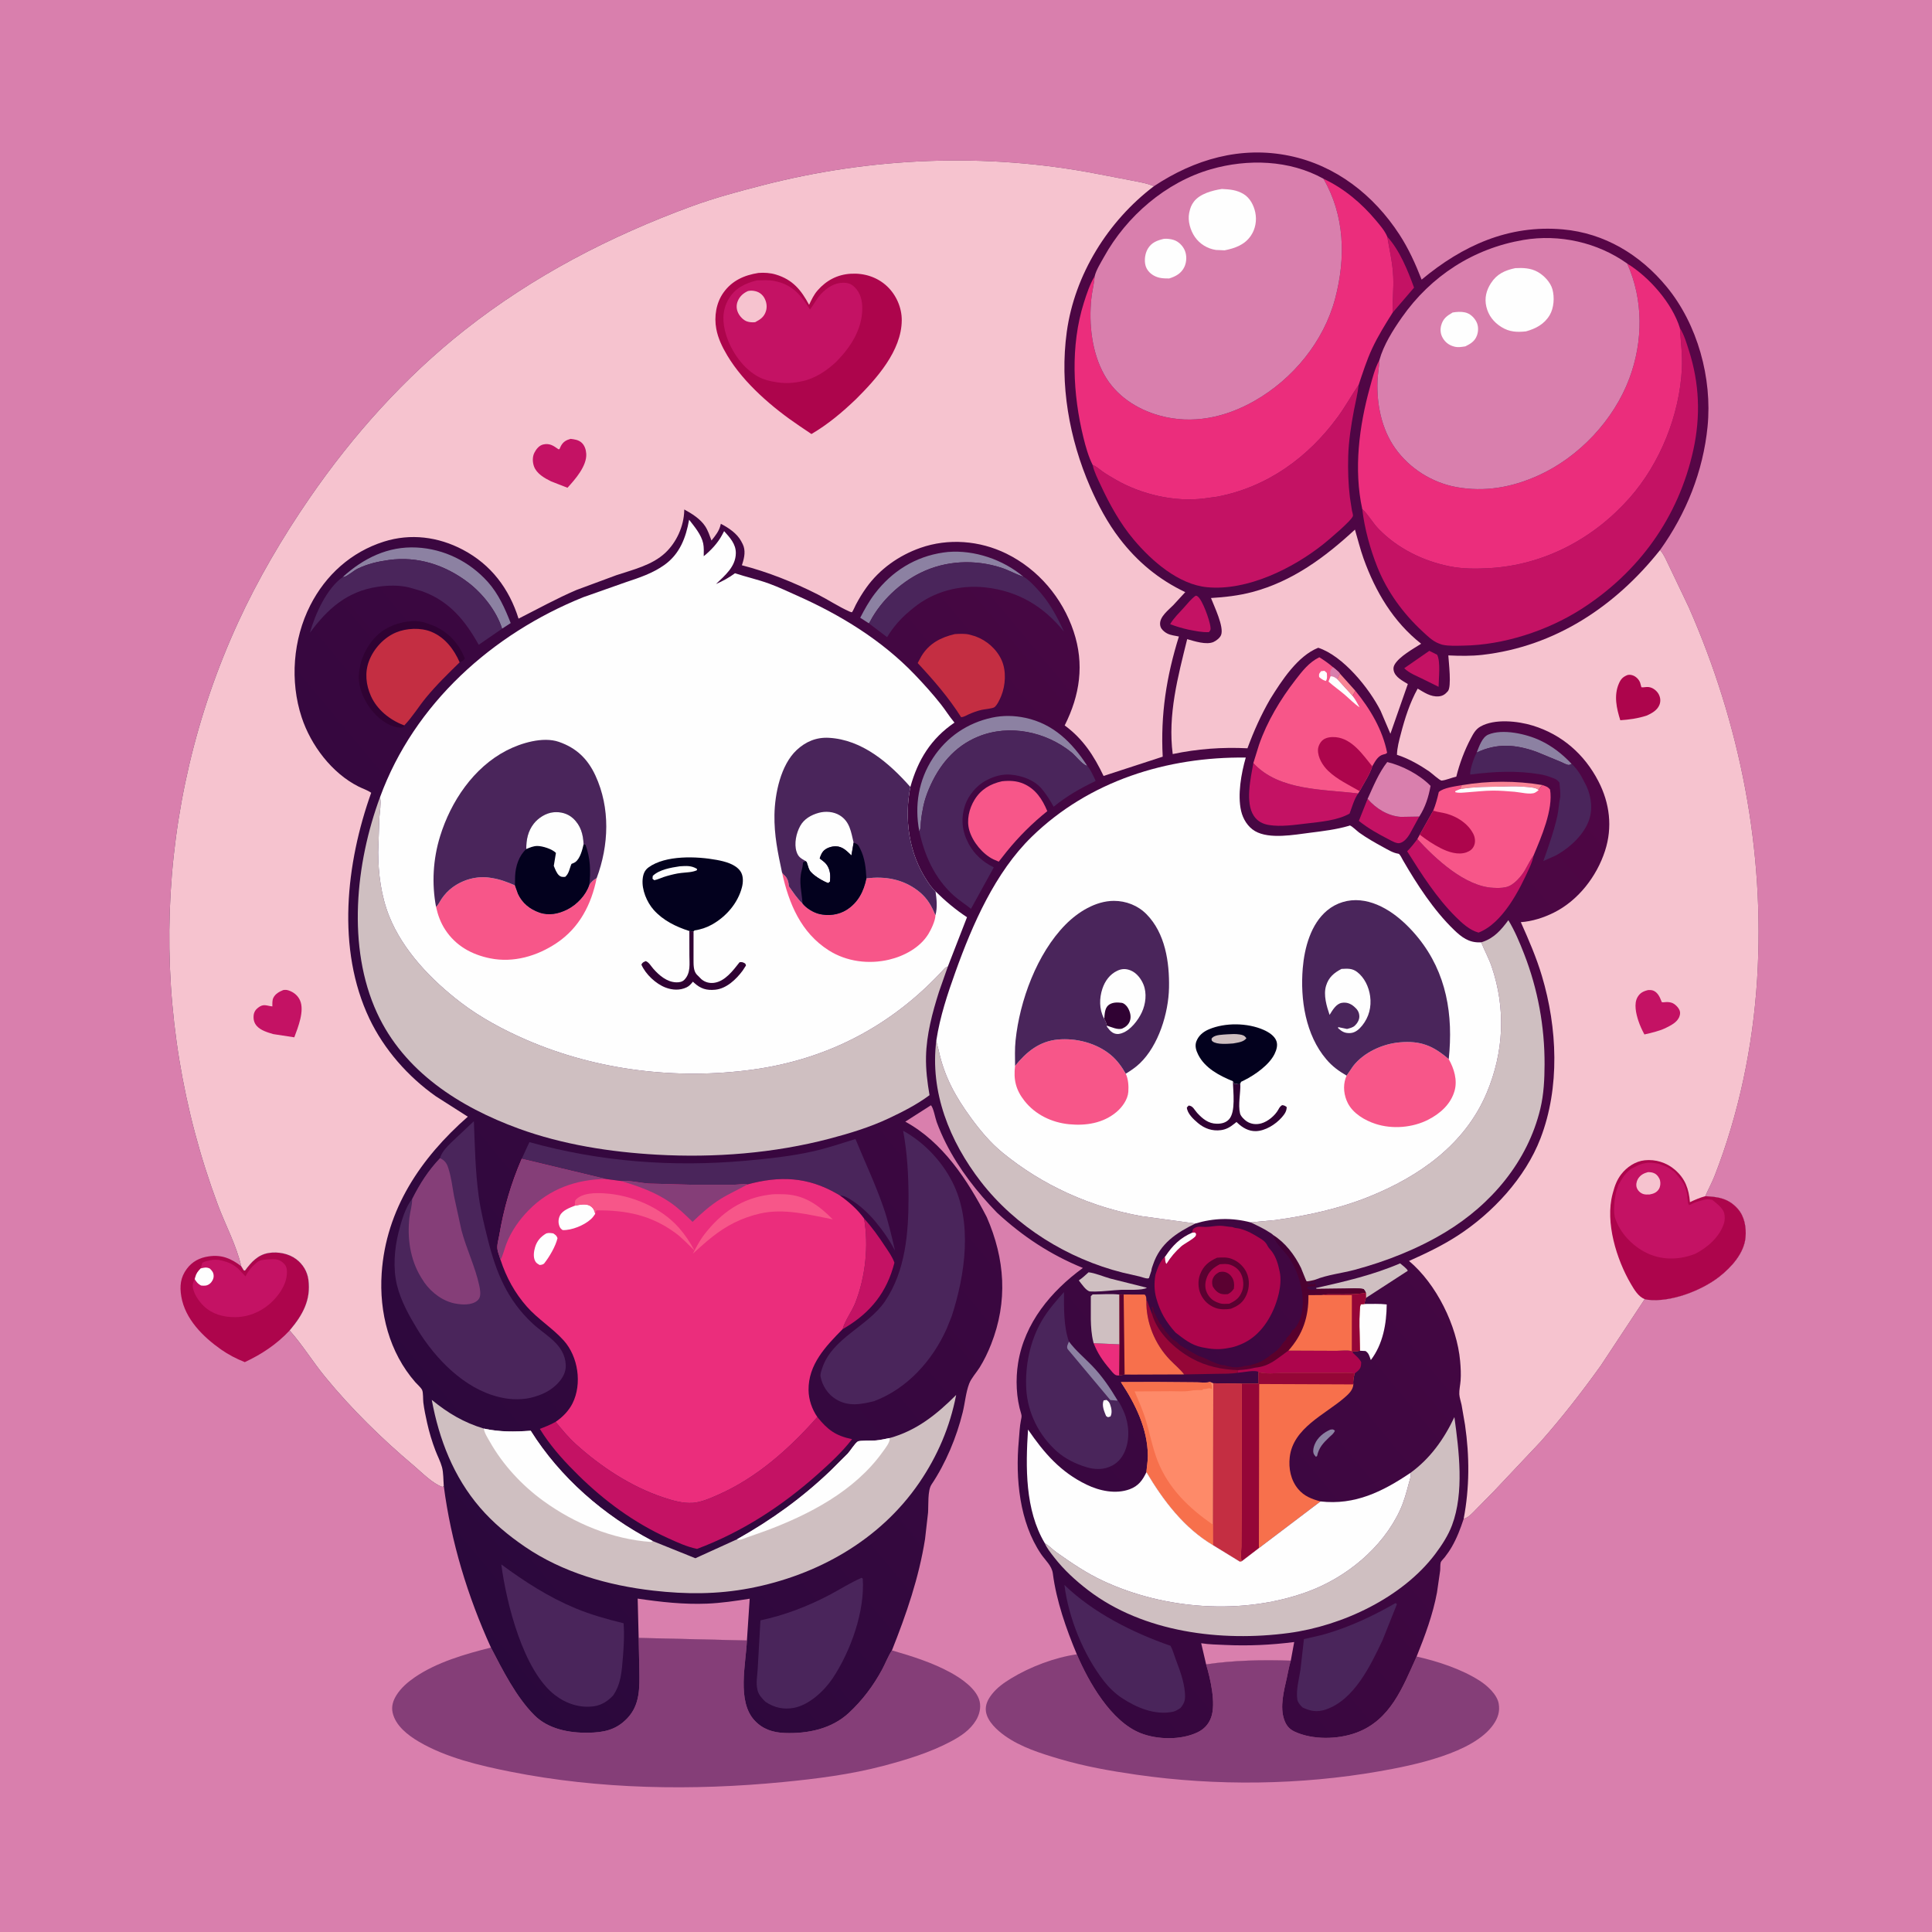 <svg version="1.1" xmlns="http://www.w3.org/2000/svg" style="display: block;" viewBox="0 0 2048 2048" width="1024" height="1024">
<defs>
	<linearGradient id="Gradient1" gradientUnits="userSpaceOnUse" x1="408.234" y1="1627.86" x2="1863.32" y2="420.691">
		<stop class="stop0" offset="0" stop-opacity="1" stop-color="rgb(42,8,60)"/>
		<stop class="stop1" offset="1" stop-opacity="1" stop-color="rgb(88,6,71)"/>
	</linearGradient>
	<linearGradient id="Gradient2" gradientUnits="userSpaceOnUse" x1="1396.94" y1="1416.78" x2="1349.66" y2="1323.22">
		<stop class="stop0" offset="0" stop-opacity="1" stop-color="rgb(92,0,43)"/>
		<stop class="stop1" offset="1" stop-opacity="1" stop-color="rgb(63,1,53)"/>
	</linearGradient>
</defs>
<path transform="translate(0,0)" fill="rgb(217,127,173)" d="M -0 -0 L 2048 0 L 2048 2048 L -0 2048 L -0 -0 z"/>
<path transform="translate(0,0)" fill="rgb(173,5,76)" d="M 255.674 1342.18 L 258.5 1346.77 L 259.735 1346.83 C 266.354 1337.96 273.271 1330.03 284.917 1328.19 C 294.693 1326.65 306.047 1328.75 314.045 1334.78 C 321.037 1340.04 325.759 1347.78 326.916 1356.5 C 329.78 1378.07 320.798 1393.94 307.548 1409.75 L 307.015 1410.38 C 293.317 1424.99 277.558 1435.43 259.505 1443.93 C 250.574 1440.34 242.169 1436.05 234.286 1430.51 C 215.26 1417.13 196.181 1398.24 192.176 1374.33 C 190.362 1363.49 191.199 1354.25 197.944 1345.13 C 203.821 1337.18 211.664 1333.18 221.332 1331.79 C 235.2 1329.8 244.88 1334.05 255.674 1342.18 z"/>
<path transform="translate(0,0)" fill="rgb(196,18,100)" d="M 212.687 1344.59 L 214.5 1338.59 C 216.872 1337.39 218.374 1336.87 221 1336.37 L 221.998 1336.12 C 226.498 1335.04 231.137 1335.1 235.5 1336.3 C 242.983 1338.37 246.657 1339.85 252.626 1345 L 260.213 1353.01 C 263.068 1347.47 266.186 1343.35 271 1339.35 L 271.834 1338.56 C 276.018 1334.79 282.031 1335.27 287.339 1334.85 C 291.897 1334.48 295.868 1335.07 299.5 1338.07 C 302.599 1340.62 303.953 1343.13 304.138 1347.17 C 304.681 1359.04 297.988 1369.93 290.002 1378.25 C 279.26 1389.43 264.655 1396.18 249.151 1396.24 C 236.955 1396.28 225.126 1393.19 216.085 1384.58 C 210.739 1379.49 204.591 1370.57 204.295 1362.96 C 204.199 1360.48 205.355 1358.11 206.392 1355.93 L 206.923 1353.99 C 208.034 1349.76 209.674 1347.76 212.687 1344.59 z"/>
<path transform="translate(0,0)" fill="rgb(254,254,254)" d="M 212.687 1344.59 C 216.473 1343.7 218.675 1343.03 222.311 1344.65 C 224.849 1347.02 226.378 1348.87 226.477 1352.5 C 226.56 1355.55 224.815 1358.78 222.5 1360.7 C 219.584 1363.11 216.646 1363.13 213.077 1362.69 C 209.678 1360.85 208.406 1359.19 206.392 1355.93 L 206.923 1353.99 C 208.034 1349.76 209.674 1347.76 212.687 1344.59 z"/>
<path transform="translate(0,0)" fill="rgb(133,62,120)" d="M 1141.48 1753.64 C 1154.07 1783.2 1177.73 1824.79 1209.03 1837.2 C 1226.81 1844.25 1251.71 1844.7 1269.16 1836.48 C 1276.23 1833.15 1281.23 1827.89 1283.87 1820.5 C 1289.22 1805.51 1282.93 1779.08 1278.54 1764.3 C 1308.08 1759.92 1338.5 1759.4 1368.29 1760.37 C 1366.4 1766.3 1365.38 1772.9 1364 1778.99 C 1360.92 1792.55 1356.53 1809.34 1361.29 1822.94 C 1363.35 1828.83 1366.49 1832.83 1372.15 1835.5 C 1391.33 1844.56 1418.3 1843.99 1438 1836.66 C 1474.17 1823.2 1486.98 1788.41 1501.68 1756.01 C 1524.05 1761.03 1549.13 1769.23 1568.53 1781.65 C 1576.51 1786.75 1587.03 1796.23 1588.7 1806 C 1590.13 1814.38 1587.79 1821.26 1583 1828.14 C 1561.79 1858.61 1497.33 1871.48 1462.6 1877.58 C 1378.6 1892.33 1289.13 1893.42 1204.74 1881.26 C 1176.94 1877.25 1149.64 1872.45 1122.68 1864.43 C 1102.94 1858.56 1082.28 1852.1 1065.31 1840.07 C 1057.03 1834.2 1046.46 1824.68 1045.09 1813.98 C 1044.2 1807 1047.47 1801.03 1051.67 1795.7 C 1057.07 1788.85 1064.25 1783.81 1071.61 1779.3 C 1091.75 1766.97 1118.05 1756.97 1141.48 1753.64 z"/>
<path transform="translate(0,0)" fill="rgb(133,62,120)" d="M 677.01 1736.25 L 791.773 1738.99 C 790.615 1764.14 781.111 1803.21 799.631 1823.5 C 808.431 1833.14 819.382 1836.59 832.062 1837.04 C 856.354 1837.9 881.583 1832.73 899.888 1815.69 C 914.132 1802.43 925.686 1787.11 934.949 1770 C 938.497 1763.45 941.392 1755.6 945.486 1749.47 C 966.8 1755.64 988.274 1762.35 1007.82 1773.06 C 1019.14 1779.26 1035.33 1790.31 1038.45 1803.51 C 1040.05 1810.28 1038.16 1817.72 1034.61 1823.58 C 1028.31 1833.98 1018.59 1840.37 1008.08 1845.97 C 985.746 1857.86 960.902 1865.4 936.53 1871.85 C 901.87 1881.02 865.705 1885.58 830.094 1889.05 C 734.571 1898.35 635.333 1896.85 541 1878.05 C 508.382 1871.55 472.819 1863.21 443.924 1846.2 C 432.321 1839.37 419.316 1829.33 416.205 1815.51 C 414.677 1808.73 416.708 1802.61 420.31 1796.87 C 425.146 1789.16 432.318 1783.02 439.76 1777.93 C 463.2 1761.91 493.193 1753.34 520.418 1746.47 C 532.941 1770.55 547.059 1798.73 566.365 1818.12 C 581.106 1832.92 603.269 1837.08 623.5 1836.76 C 640.07 1836.5 653.119 1833.89 664.962 1821.45 C 678.624 1807.11 677.993 1788.77 677.711 1770.32 L 677.01 1736.25 z"/>
<path transform="translate(0,0)" fill="url(#Gradient1)" d="M 1223.12 197.452 C 1266.05 168.908 1315.18 154.526 1366.7 165.118 C 1416.11 175.275 1456.2 206.795 1483.4 248.544 C 1493.22 263.617 1500.45 279.7 1506.98 296.413 C 1550.31 260.319 1599.27 238.031 1656.75 243.169 C 1700.93 247.118 1738.62 270.012 1766.55 303.785 C 1799.5 343.63 1815.17 401.01 1810.09 452.222 C 1805.37 499.736 1787.5 544.363 1759.74 583.053 C 1764.13 588.049 1766.96 595.463 1769.96 601.39 L 1789.97 643.286 C 1844.8 767.769 1871.07 902.015 1862.63 1038 C 1858.25 1108.57 1843.29 1180.71 1817.48 1246.64 C 1814.6 1253.99 1810.76 1260.77 1807.69 1268.01 C 1821.52 1268.68 1832.14 1270.33 1841.86 1281.08 C 1849.24 1289.23 1851.25 1300.83 1850.36 1311.48 C 1848.94 1328.48 1835.25 1343.51 1822.39 1353.51 C 1803.44 1368.26 1770.74 1380.79 1746.5 1377.79 L 1743.45 1377.15 L 1696.97 1447.5 C 1677.09 1475.26 1655.91 1502.47 1633.29 1528.06 L 1584.03 1580.3 L 1564.37 1600.31 C 1560.49 1604.19 1556.99 1608.51 1551.54 1610.07 C 1548.13 1620.49 1544.39 1630.37 1538.87 1639.9 C 1536.63 1643.76 1534.12 1647.35 1531.38 1650.88 C 1530.51 1651.99 1527.62 1654.84 1527.26 1656.05 C 1526.56 1658.4 1526.88 1662.45 1526.61 1664.99 L 1523.25 1688.18 C 1518.94 1711.46 1510.49 1734.1 1501.68 1756.01 C 1486.98 1788.41 1474.17 1823.2 1438 1836.66 C 1418.3 1843.99 1391.33 1844.56 1372.15 1835.5 C 1366.49 1832.83 1363.35 1828.83 1361.29 1822.94 C 1356.53 1809.34 1360.92 1792.55 1364 1778.99 C 1365.38 1772.9 1366.4 1766.3 1368.29 1760.37 C 1338.5 1759.4 1308.08 1759.92 1278.54 1764.3 C 1282.93 1779.08 1289.22 1805.51 1283.87 1820.5 C 1281.23 1827.89 1276.23 1833.15 1269.16 1836.48 C 1251.71 1844.7 1226.81 1844.25 1209.03 1837.2 C 1177.73 1824.79 1154.07 1783.2 1141.48 1753.64 C 1130.24 1726.81 1119.76 1696.95 1116.06 1668 C 1115.01 1659.74 1108.08 1654.04 1103.53 1647.31 C 1080.66 1613.56 1076.3 1567.11 1079.93 1527.5 C 1080.6 1520.21 1080.82 1512.41 1082.29 1505.25 C 1082.79 1502.8 1083.28 1501.18 1082.51 1498.73 C 1077.21 1482 1076.46 1462.03 1079.23 1444.81 C 1086.07 1402.4 1114.1 1368.73 1147.92 1344.09 C 1113.36 1329.95 1084.38 1310.86 1056.96 1285.58 C 1035.83 1263.83 1016.53 1239.22 1002.8 1212.06 C 999.089 1204.71 995.765 1197.11 992.923 1189.39 C 991.316 1185.02 989.623 1174.64 986.85 1171.62 L 959.627 1189.01 C 999.384 1210.64 1025.72 1250.96 1046.02 1290.21 C 1065.41 1334.69 1068.54 1379.54 1050.58 1425.09 C 1047.26 1433.5 1043.28 1441.84 1038.5 1449.52 C 1035.12 1454.95 1029.63 1460.84 1027.36 1466.75 C 1023.8 1476.05 1022.91 1487.4 1020.5 1497.17 C 1013.97 1523.64 1002.57 1551.01 987.387 1573.73 C 983.166 1580.05 984.338 1595.73 983.769 1603.5 L 980.58 1631.5 C 974.094 1672.44 960.768 1711.08 945.486 1749.47 C 941.392 1755.6 938.497 1763.45 934.949 1770 C 925.686 1787.11 914.132 1802.43 899.888 1815.69 C 881.583 1832.73 856.354 1837.9 832.062 1837.04 C 819.382 1836.59 808.431 1833.14 799.631 1823.5 C 781.111 1803.21 790.615 1764.14 791.773 1738.99 L 677.01 1736.25 L 677.711 1770.32 C 677.993 1788.77 678.624 1807.11 664.962 1821.45 C 653.119 1833.89 640.07 1836.5 623.5 1836.76 C 603.269 1837.08 581.106 1832.92 566.365 1818.12 C 547.059 1798.73 532.941 1770.55 520.418 1746.47 C 495.677 1692 478.158 1634.63 470.418 1575.21 L 468.901 1576.22 C 458.303 1572.46 447.083 1560.81 438.52 1553.57 C 404.391 1524.73 372.865 1493.93 344.484 1459.32 C 331.468 1443.44 320.675 1425.61 307.015 1410.38 L 307.548 1409.75 C 320.798 1393.94 329.78 1378.07 326.916 1356.5 C 325.759 1347.78 321.037 1340.04 314.045 1334.78 C 306.047 1328.75 294.693 1326.65 284.917 1328.19 C 273.271 1330.03 266.354 1337.96 259.735 1346.83 L 258.5 1346.77 L 255.674 1342.18 C 250.585 1319.98 238.909 1298.52 230.93 1277.13 C 155.956 1076.17 162.833 854.978 252.297 659.947 C 273.342 614.068 299.583 569.524 328.154 528 C 374.021 461.338 429.049 399.91 492.721 349.739 C 565.341 292.518 646.4 250.518 732.935 218.735 C 757.283 209.793 782.409 203.093 807.5 196.605 C 923.38 166.641 1044.88 161.518 1162.59 184.228 L 1200.38 191.494 C 1207.78 192.979 1216.29 194.272 1223.12 197.452 z"/>
<path transform="translate(0,0)" fill="rgb(248,133,149)" d="M 1420.3 713.948 L 1436.77 732.283 L 1433.76 737.674 L 1417.55 719.888 L 1420.3 713.948 z"/>
<path transform="translate(0,0)" fill="rgb(140,129,162)" d="M 1410.17 1515.5 C 1412.91 1515.09 1412.8 1514.92 1415.04 1516.5 C 1414.06 1519.58 1411.18 1521.49 1408.88 1523.7 C 1402.42 1529.96 1398.08 1534.47 1396.15 1543.5 L 1394.92 1544.25 C 1393.9 1543.14 1392.85 1541.97 1392.4 1540.48 C 1391.49 1537.53 1392.55 1533.73 1393.7 1530.97 C 1396.71 1523.75 1403.16 1518.54 1410.17 1515.5 z"/>
<path transform="translate(0,0)" fill="rgb(248,133,149)" d="M 1549.4 832.362 C 1577.53 827.528 1607.04 827.454 1635.15 832.205 C 1633.71 833.754 1631.58 835.437 1631.04 837.489 L 1629.95 836.703 C 1627.37 835.028 1623.66 834.807 1620.67 834.454 C 1611.93 833.423 1603.76 833.549 1595 833.766 C 1579.09 834.159 1563.42 833.845 1547.66 836.492 L 1549.4 832.362 z"/>
<path transform="translate(0,0)" fill="rgb(235,45,124)" d="M 1159.3 1423.86 L 1186.74 1425.07 L 1186.3 1458.08 C 1185.17 1458.09 1183.86 1458.12 1182.81 1457.65 C 1180.41 1456.57 1178.05 1453.16 1176.35 1451.18 C 1168.81 1442.39 1163.59 1434.68 1159.3 1423.86 z"/>
<path transform="translate(0,0)" fill="rgb(91,1,49)" d="M 1221.32 1393.24 L 1221.57 1391.34 C 1221.83 1389 1221.42 1387.67 1220.6 1385.5 L 1222 1385.5 C 1223.09 1388.03 1222.58 1386.38 1222.94 1388.91 C 1223.27 1391.2 1224.12 1392 1225 1394 C 1225.75 1395.71 1225.94 1396.34 1227 1398 L 1229.39 1402.52 C 1230.16 1403.91 1229.91 1403.44 1231.49 1404.5 L 1231.5 1406 L 1232.7 1407.14 C 1235.45 1409.89 1232.73 1406.98 1234.75 1410.25 C 1236.1 1412.43 1238.27 1413.85 1239.75 1416.25 C 1241.26 1418.7 1243.95 1420.33 1246.25 1421.75 C 1248.6 1423.2 1249.53 1425.34 1252.25 1426.75 C 1253.92 1427.61 1255.55 1428.84 1257.25 1429.75 L 1261 1432 L 1268 1436 C 1270.1 1437.31 1271.81 1437.65 1274 1438.5 C 1280.69 1441.09 1286.45 1444.78 1293.49 1446.5 L 1295 1447 L 1296.86 1447.11 C 1301.32 1447.41 1296.22 1446.89 1300.5 1448 C 1302.19 1448.44 1303.73 1448.51 1305.5 1449 C 1308.75 1449.89 1316.1 1449.29 1319 1448 L 1323.88 1447.48 C 1326.48 1448.01 1328.23 1448.17 1330.4 1449.8 C 1324.62 1451.34 1318.55 1452.06 1312.57 1452.37 C 1295.44 1451.83 1278.62 1448.37 1263.49 1440.01 C 1245.92 1430.3 1226.99 1413.18 1221.32 1393.24 z"/>
<path transform="translate(0,0)" fill="rgb(207,191,193)" d="M 1160.9 1369.11 L 1155.5 1369 C 1151.24 1368.43 1146.28 1360.6 1143.58 1357.31 C 1147.34 1354.74 1150.58 1351.75 1153.93 1348.69 C 1161.21 1349.52 1169.81 1353.31 1176.97 1355.32 L 1215.77 1365.05 C 1211.1 1368.18 1194.58 1366.98 1188.47 1367.26 C 1179.26 1367.68 1170.12 1369.01 1160.9 1369.11 z"/>
<path transform="translate(0,0)" fill="rgb(196,18,100)" d="M 1515.15 689.906 L 1523.44 694.08 C 1527.28 701.716 1525.03 719.279 1524.96 728.055 L 1508.84 720.077 C 1502.53 716.918 1493.43 713.474 1488.55 708.336 L 1515.15 689.906 z"/>
<path transform="translate(0,0)" fill="rgb(196,18,100)" d="M 1470.56 250.941 C 1483.81 265.381 1492.3 286.726 1498.95 304.907 L 1476.22 331.433 C 1476.05 318.696 1477.43 305.97 1476.87 293.186 C 1476.25 278.728 1472.95 265.115 1470.56 250.941 z"/>
<path transform="translate(0,0)" fill="rgb(196,18,100)" d="M 1267.39 631.5 C 1268.67 631.599 1268.46 631.419 1269.62 632.274 C 1274.78 636.092 1282.26 657.421 1283.11 664.321 C 1283.49 667.424 1283.47 667.743 1281.5 670.093 C 1274.34 670.453 1266.95 668.789 1259.93 667.475 C 1253.16 665.976 1246.89 664.109 1240.4 661.656 C 1244.06 655.326 1249.84 649.785 1254.74 644.368 C 1258.69 639.986 1262.56 634.94 1267.39 631.5 z"/>
<path transform="translate(0,0)" fill="rgb(207,191,193)" d="M 1395.78 1366.29 L 1395 1365.36 C 1425.42 1358.49 1455.46 1351.58 1484.19 1339.22 C 1486.13 1340.96 1491.65 1344.85 1492.3 1347.1 L 1447.94 1375.87 L 1447.84 1370.42 C 1447.3 1368.78 1446.54 1367.85 1445.53 1366.47 C 1439.32 1365.23 1432.5 1365.85 1426.16 1365.91 L 1395.78 1366.29 z"/>
<path transform="translate(0,0)" fill="rgb(140,129,162)" d="M 1565.35 797.757 C 1567.94 791.474 1570.94 781.536 1577.68 778.689 C 1592.93 772.24 1618.06 778.033 1632.59 784.871 C 1645.59 790.989 1656.18 799.373 1666.01 809.758 C 1665 810.134 1664.07 810.874 1663 810.885 C 1660.88 810.907 1656.28 808.368 1654.25 807.495 L 1628.75 796.977 C 1606.7 789.048 1586.86 787.525 1565.35 797.757 z"/>
<path transform="translate(0,0)" fill="rgb(149,6,55)" d="M 1215.19 1378.68 L 1215.97 1378.87 L 1221.32 1393.24 C 1226.99 1413.18 1245.92 1430.3 1263.49 1440.01 C 1278.62 1448.37 1295.44 1451.83 1312.57 1452.37 C 1312.04 1454.32 1312.23 1453.38 1311.96 1455.2 C 1304.23 1456.47 1296.09 1456.17 1288.27 1456.34 L 1255.28 1456.94 C 1250.99 1451.43 1245.16 1446.61 1240.29 1441.58 C 1224.24 1425 1214.74 1401.86 1215.19 1378.68 z"/>
<path transform="translate(0,0)" fill="rgb(254,254,254)" d="M 1446.32 1382.25 C 1454.15 1382.29 1462.2 1381.84 1469.98 1382.75 C 1469.77 1403.4 1465.99 1424.87 1453.13 1441.73 L 1452.63 1440.27 C 1451.4 1436.79 1450.76 1434.24 1447.5 1432.15 L 1441.58 1431.83 C 1441.49 1425.33 1439.92 1386.27 1442.5 1382.57 L 1446.32 1382.25 z"/>
<path transform="translate(0,0)" fill="rgb(196,18,100)" d="M 1504.5 865.607 L 1494.29 884.253 C 1491.8 888.244 1488.29 892.902 1483.37 893.763 C 1480.2 894.318 1475.24 891.374 1472.46 889.947 C 1461.29 884.222 1450.23 878.067 1440.44 870.175 L 1449.72 846.831 C 1458.43 857.033 1471.13 864.908 1484.82 865.927 L 1504.5 865.607 z"/>
<path transform="translate(0,0)" fill="url(#Gradient2)" d="M 1349.42 1309.06 C 1362.51 1317.26 1372.37 1330.27 1379.11 1344 C 1379.92 1345.65 1384.56 1358 1385 1358.18 C 1385.81 1358.5 1389.14 1357.77 1389.98 1357.58 L 1394.12 1356.56 L 1394.75 1358 L 1393 1358.24 L 1389 1359.24 L 1386.5 1360 L 1386.25 1361.75 C 1388.19 1361.83 1388.62 1361.8 1390.5 1361 L 1392.49 1361.75 L 1393.5 1360 C 1394.92 1361.44 1394.49 1361.58 1394.49 1363.5 C 1391.6 1363.65 1388.89 1363.44 1386.04 1364.01 L 1385.64 1365.5 C 1388.94 1368.28 1391.35 1367.28 1395.44 1367.01 L 1395.78 1366.29 L 1426.16 1365.91 C 1432.5 1365.85 1439.32 1365.23 1445.53 1366.47 C 1446.54 1367.85 1447.3 1368.78 1447.84 1370.42 C 1436.89 1372.52 1426.03 1371.84 1414.94 1372.01 C 1410.69 1372.08 1405.51 1371.63 1401.46 1372.78 L 1386.99 1372.9 C 1387.29 1395.94 1381.13 1414.4 1365.77 1431.72 L 1364.35 1432.71 C 1352.82 1440.91 1345.55 1448.38 1330.4 1449.8 C 1328.23 1448.17 1326.48 1448.01 1323.88 1447.48 L 1325.62 1447.07 L 1331 1445.5 C 1334.49 1444.48 1337.46 1443.05 1340.52 1441.02 L 1342 1440 L 1345 1438 L 1347.75 1435.75 C 1350.95 1433.86 1356.33 1429.52 1358.25 1426.25 C 1359.82 1423.59 1361.25 1422.17 1363.5 1420 L 1363.51 1418.5 C 1366 1416.5 1367.7 1414.3 1369.2 1411.52 C 1370.31 1409.46 1369.48 1410.32 1371.48 1409.09 C 1372.24 1408.47 1372.44 1408.37 1373.11 1407.48 C 1388.1 1387.7 1379.49 1353.14 1367.09 1334.2 C 1362.2 1326.73 1351.05 1317.49 1349.42 1309.06 z"/>
<path transform="translate(0,0)" fill="rgb(207,191,193)" d="M 1158.23 1372.16 C 1167.38 1372.17 1177.64 1371.24 1186.68 1372.3 L 1186.74 1425.07 L 1159.3 1423.86 L 1158.94 1422.41 C 1155.15 1407.31 1156.57 1389.58 1156.32 1374 L 1158.23 1372.16 z"/>
<path transform="translate(0,0)" fill="rgb(217,127,173)" d="M 1278.54 1764.3 L 1273.31 1741.9 C 1281.64 1743.23 1290.36 1743.33 1298.79 1743.72 C 1323.39 1744.87 1347.49 1743.75 1371.91 1740.63 L 1368.29 1760.37 C 1338.5 1759.4 1308.08 1759.92 1278.54 1764.3 z"/>
<path transform="translate(0,0)" fill="rgb(48,2,51)" d="M 428.595 768.908 L 428.128 770.436 C 426.198 771.631 424.582 771.462 422.415 771.154 C 410.104 769.407 399.724 760.509 392.481 750.888 C 384.472 740.249 378.682 725.523 380.732 712.021 L 380.974 710.5 L 382.148 704 C 385.8 689.346 395.961 673.859 409.292 666.444 L 410.717 665.687 L 412.841 664.554 C 423.872 659.168 440.015 656.196 451.863 660.474 L 459.95 663.42 C 475.584 670.324 486.482 682.187 492.718 698 C 491.382 700.537 489.71 700.832 487.238 702.109 C 481.252 688.315 471.65 675.719 457.316 669.772 C 446.118 665.125 430.932 665.794 419.84 670.439 C 406.98 675.823 396.215 687.541 391.246 700.5 C 386.508 712.86 387.913 725.969 393.236 737.858 C 399.655 752.196 413.122 763.055 427.576 768.566 L 428.595 768.908 z"/>
<path transform="translate(0,0)" fill="rgb(140,129,162)" d="M 921.023 660.737 L 911.869 654.841 C 916.415 646.025 921.171 637.415 927.184 629.5 C 945.379 605.552 970.263 589.985 1000 585.698 L 1004.91 585.091 C 1033.16 582.836 1063.22 593.199 1084.89 611.336 L 1084.06 611.068 C 1076.31 608.494 1069.18 604.303 1061.26 601.756 C 1033.13 592.704 1002.51 594.136 975.933 607.138 C 954.025 617.856 933.837 636.994 922.43 658.572 C 921.625 660.094 922.035 659.462 921.023 660.737 z"/>
<path transform="translate(0,0)" fill="rgb(173,5,76)" d="M 1330.4 1449.8 C 1345.55 1448.38 1352.82 1440.91 1364.35 1432.71 L 1365.77 1431.72 L 1416.62 1431.92 C 1420.47 1431.92 1429.74 1430.82 1432.97 1432.41 L 1433.34 1433.41 C 1436.92 1436.92 1440.6 1439.44 1442.94 1444 C 1442.79 1448.18 1442.55 1450.4 1439.21 1453.39 L 1436.01 1455.98 C 1430.53 1454.6 1422.75 1455.41 1417.02 1455.38 L 1360.4 1455.43 C 1352.58 1455.43 1341.47 1456.81 1334.12 1454.38 C 1331.1 1451.89 1316.82 1454.87 1311.96 1455.2 C 1312.23 1453.38 1312.04 1454.32 1312.57 1452.37 C 1318.55 1452.06 1324.62 1451.34 1330.4 1449.8 z"/>
<path transform="translate(0,0)" fill="rgb(196,18,100)" d="M 915.943 1291.68 C 924.397 1300.95 931.54 1311.05 938.425 1321.51 C 941.934 1326.84 946.093 1332.46 948.125 1338.54 C 940.168 1369.71 923.051 1391.28 895.372 1407.7 L 893.227 1408.93 C 895.737 1399.6 903.1 1390.2 906.722 1380.91 C 917.362 1353.6 920.997 1320.71 915.943 1291.68 z"/>
<path transform="translate(0,0)" fill="rgb(140,129,162)" d="M 363.395 611.622 C 385.332 591.685 411.361 578.849 441.633 580.379 C 470.706 581.849 497.777 595.245 517.192 616.952 C 528.322 629.397 535.355 645.079 541.358 660.478 L 532.239 666.437 C 526.335 647.759 511.727 629.203 496.212 617.403 C 472.003 598.991 442.796 589.348 412.234 593.615 C 400.344 595.275 389.908 597.667 379 602.873 C 375.211 604.682 368.012 611.08 364.476 611.62 L 363.395 611.622 z"/>
<path transform="translate(0,0)" fill="rgb(217,127,173)" d="M 1449.72 846.831 C 1455.68 833.738 1461.6 819.115 1470.53 807.798 C 1486.53 811.562 1504.94 821.258 1516.47 833.06 C 1514.27 844.957 1511.06 855.288 1504.5 865.607 L 1484.82 865.927 C 1471.13 864.908 1458.43 857.033 1449.72 846.831 z"/>
<path transform="translate(0,0)" fill="rgb(140,129,162)" d="M 974.449 881.039 C 969.309 853.744 973.715 826.937 988.936 803.643 C 1003.57 781.24 1025.44 766.361 1051.5 760.742 C 1063.33 758.192 1075.16 758.427 1087 760.957 C 1116.58 767.278 1136.52 787.013 1152.46 811.677 L 1151.49 811.519 C 1147.02 810.098 1140.02 800.966 1135.81 797.556 C 1108.7 775.616 1070.12 767.418 1037.2 780.724 C 1011.46 791.129 994.879 811.913 984.462 836.896 C 982.074 842.623 980.15 848.365 978.852 854.438 C 977.679 859.932 976.782 865.416 976.209 871.007 C 975.86 874.408 976.42 878.237 974.449 881.039 z"/>
<path transform="translate(0,0)" fill="rgb(247,112,76)" d="M 1186.68 1372.3 L 1191.13 1372.21 L 1213.5 1372.3 C 1215.38 1374.56 1215.02 1375.8 1215.19 1378.68 C 1214.74 1401.86 1224.24 1425 1240.29 1441.58 C 1245.16 1446.61 1250.99 1451.43 1255.28 1456.94 L 1200.33 1457.13 L 1192.13 1457.06 L 1186.3 1458.08 L 1186.74 1425.07 L 1186.68 1372.3 z"/>
<path transform="translate(0,0)" fill="rgb(91,1,49)" d="M 1186.68 1372.3 L 1191.13 1372.21 L 1192.13 1457.06 L 1186.3 1458.08 L 1186.74 1425.07 L 1186.68 1372.3 z"/>
<path transform="translate(0,0)" fill="rgb(247,112,76)" d="M 1401.46 1372.78 C 1405.51 1371.63 1410.69 1372.08 1414.94 1372.01 C 1426.03 1371.84 1436.89 1372.52 1447.84 1370.42 L 1447.94 1375.87 C 1447.21 1378.01 1446.7 1380.02 1446.32 1382.25 L 1442.5 1382.57 C 1439.92 1386.27 1441.49 1425.33 1441.58 1431.83 C 1439.84 1432.23 1438.45 1432.44 1436.66 1432.49 C 1434.43 1432.56 1435.44 1432.33 1433.34 1433.41 L 1432.97 1432.41 C 1429.74 1430.82 1420.47 1431.92 1416.62 1431.92 L 1365.77 1431.72 C 1381.13 1414.4 1387.29 1395.94 1386.99 1372.9 L 1401.46 1372.78 z"/>
<path transform="translate(0,0)" fill="rgb(149,6,55)" d="M 1401.46 1372.78 C 1405.51 1371.63 1410.69 1372.08 1414.94 1372.01 C 1426.03 1371.84 1436.89 1372.52 1447.84 1370.42 L 1447.94 1375.87 C 1447.21 1378.01 1446.7 1380.02 1446.32 1382.25 L 1442.5 1382.57 C 1439.92 1386.27 1441.49 1425.33 1441.58 1431.83 C 1439.84 1432.23 1438.45 1432.44 1436.66 1432.49 C 1434.43 1432.56 1435.44 1432.33 1433.34 1433.41 L 1432.97 1432.41 L 1433.03 1372.88 L 1401.46 1372.78 z"/>
<path transform="translate(0,0)" fill="rgb(196,18,100)" d="M 1328.59 808.896 C 1355.86 838.554 1402.98 836.469 1439.68 841.133 C 1435.56 846.877 1433.13 855.742 1430.62 862.414 C 1417.88 869.758 1399.1 871.266 1384.79 872.952 C 1372.25 874.428 1357.87 876.591 1345.27 874.573 C 1338.52 873.492 1333.07 870.721 1329.19 864.964 C 1319.71 850.909 1325.81 824.815 1328.59 808.896 z"/>
<path transform="translate(0,0)" fill="rgb(196,18,100)" d="M 1502.46 889.442 C 1521.41 910.262 1553.04 939.753 1582.84 941.123 C 1587.14 941.321 1591.62 941.452 1595.83 940.5 L 1596.94 940.26 C 1604.82 938.328 1612.77 928.871 1616.71 922.033 C 1619.64 916.96 1622.17 911.569 1625.64 906.85 C 1624.83 911.405 1623.22 915.505 1621.35 919.719 C 1610.73 943.556 1592.89 978.71 1567.31 988.593 C 1557.82 985.985 1549.96 978.684 1543.13 971.908 C 1522.86 951.816 1506.79 926.488 1491.65 902.409 C 1495.68 898.315 1499.06 894.073 1502.46 889.442 z"/>
<path transform="translate(0,0)" fill="rgb(217,127,173)" d="M 677.01 1736.25 L 675.964 1694.59 C 700.455 1698.21 724.685 1700.93 749.5 1699.93 C 764.624 1699.31 779.775 1697.06 794.709 1694.68 L 791.773 1738.99 L 677.01 1736.25 z"/>
<path transform="translate(0,0)" fill="rgb(247,86,137)" d="M 1062.16 828.169 C 1069.9 827.357 1077.48 827.588 1084.74 830.665 C 1097.77 836.194 1105 847.32 1110.18 859.854 C 1094.08 872.794 1080.14 886.682 1067.14 902.678 L 1058.73 913.38 L 1053 910.945 C 1041.61 905.292 1031.11 892.488 1027.55 880.306 C 1024.39 869.499 1027.26 857.284 1033.03 847.822 C 1039.81 836.703 1049.81 830.94 1062.16 828.169 z"/>
<path transform="translate(0,0)" fill="rgb(74,37,91)" d="M 1565.35 797.757 C 1586.86 787.525 1606.7 789.048 1628.75 796.977 L 1654.25 807.495 C 1656.28 808.368 1660.88 810.907 1663 810.885 C 1664.07 810.874 1665 810.134 1666.01 809.758 C 1671.93 815.134 1676.04 822.018 1679.57 829.129 C 1685.87 840.131 1688.69 854.472 1685.2 866.918 C 1680.43 883.939 1663.88 899.069 1648.72 907.062 L 1636.03 912.716 C 1641.58 897.077 1647.16 881.263 1650.82 865.068 C 1652.32 858.444 1652.4 851.262 1653.98 844.875 C 1654.15 839.637 1653.65 834.682 1653.03 829.5 C 1651.17 827.374 1650 826.194 1647.28 825.157 L 1646 824.684 C 1641.45 822.933 1637.49 821.614 1632.64 820.803 C 1607.48 816.595 1583.63 817.857 1558.48 821.053 C 1558.02 815.451 1562.71 802.659 1565.35 797.757 z"/>
<path transform="translate(0,0)" fill="rgb(74,37,91)" d="M 921.023 660.737 C 922.035 659.462 921.625 660.094 922.43 658.572 C 933.837 636.994 954.025 617.856 975.933 607.138 C 1002.51 594.136 1033.13 592.704 1061.26 601.756 C 1069.18 604.303 1076.31 608.494 1084.06 611.068 L 1084.89 611.336 C 1089.83 614.093 1094.28 618.847 1098.17 622.911 C 1111.52 636.861 1119.94 652.137 1127.85 669.587 C 1106.33 642.681 1079.17 626.555 1044.71 622.695 C 1017.79 619.681 990.029 626.844 968.851 643.959 L 964.29 647.714 C 955.008 655.359 946.529 665.069 940.37 675.409 L 921.023 660.737 z"/>
<path transform="translate(0,0)" fill="rgb(196,46,66)" d="M 1012.13 672.17 C 1017.12 671.88 1022.87 671.506 1027.72 672.723 L 1029 673.07 L 1033.74 674.462 C 1045.88 678.822 1056.45 687.97 1061.76 699.801 C 1066.86 711.156 1065.95 726.475 1061.3 737.829 C 1059.91 741.2 1056.98 747.689 1054.07 749.705 C 1051.97 751.158 1043.59 751.789 1040.65 752.469 C 1035.74 753.601 1031.31 755.267 1026.71 757.292 C 1024.15 758.509 1021.71 760.034 1018.86 760.286 C 1005.24 738.93 989.998 721.393 972.78 702.871 L 976.809 695.415 C 984.986 682.033 997.233 675.67 1012.13 672.17 z"/>
<path transform="translate(0,0)" fill="rgb(74,37,91)" d="M 363.395 611.622 L 364.476 611.62 C 368.012 611.08 375.211 604.682 379 602.873 C 389.908 597.667 400.344 595.275 412.234 593.615 C 442.796 589.348 472.003 598.991 496.212 617.403 C 511.727 629.203 526.335 647.759 532.239 666.437 L 507.474 683.483 C 493.171 658.042 476.729 637.585 448.422 627.092 L 447.258 626.67 L 433.5 622.664 C 422.895 620.151 410.964 620.415 400.199 622.032 C 368.017 626.865 347.245 645.312 328.566 670.676 C 333.967 651.21 346.253 623.752 363.395 611.622 z"/>
<path transform="translate(0,0)" fill="rgb(74,37,91)" d="M 1479.03 1699.5 L 1480.22 1699.65 L 1480.67 1700.85 L 1465.54 1738.72 C 1452.83 1765.55 1435.44 1802.1 1405.28 1812.19 C 1396.26 1815.21 1389.1 1814 1380.71 1809.94 L 1378.85 1808.04 C 1377.29 1806.15 1375.56 1803.99 1375.2 1801.5 C 1373.72 1791.33 1377.02 1780.04 1378.54 1770.03 L 1382.22 1737.5 C 1389.95 1735.63 1397.88 1734.21 1405.5 1731.96 C 1431.7 1724.21 1455.39 1713 1479.03 1699.5 z"/>
<path transform="translate(0,0)" fill="rgb(196,46,66)" d="M 428.595 768.908 L 427.576 768.566 C 413.122 763.055 399.655 752.196 393.236 737.858 C 387.913 725.969 386.508 712.86 391.246 700.5 C 396.215 687.541 406.98 675.823 419.84 670.439 C 430.932 665.794 446.118 665.125 457.316 669.772 C 471.65 675.719 481.252 688.315 487.238 702.109 C 474.77 714.357 462.482 726.195 451.387 739.759 C 443.678 749.182 437.006 760.216 428.595 768.908 z"/>
<path transform="translate(0,0)" fill="rgb(74,37,91)" d="M 1128.32 1680.09 C 1158.69 1709.58 1201.05 1730.84 1240.81 1744.62 C 1243.13 1748.79 1244.5 1754.16 1246.21 1758.68 C 1250.45 1769.94 1255.02 1781.85 1256.02 1793.92 C 1256.63 1801.19 1256.14 1804.76 1251.45 1810.46 C 1249.01 1812.12 1246.27 1813.92 1243.35 1814.53 C 1224.27 1818.51 1204.5 1810.1 1189 1799.79 C 1182.09 1795.2 1175.47 1788.79 1170.36 1782.24 C 1148.55 1754.26 1132.76 1715.27 1128.32 1680.09 z"/>
<path transform="translate(0,0)" fill="rgb(74,37,91)" d="M 913.384 1672.5 L 914.547 1673.41 C 916.959 1707.95 901.723 1750.4 882.683 1779.02 C 873.881 1792.25 857.788 1807.33 841.639 1810.38 C 830.802 1812.43 820.713 1810.26 811.581 1804.09 C 807.975 1800.73 804.439 1796.9 803.128 1792.01 L 802.883 1791 C 801.19 1784.25 802.789 1776.21 803.182 1769.3 L 806.099 1717.64 C 831.215 1712.39 855.982 1702.88 878.684 1690.99 C 890.222 1684.94 901.466 1677.69 913.384 1672.5 z"/>
<path transform="translate(0,0)" fill="rgb(254,138,105)" d="M 1224.42 1464.99 L 1268.77 1465.33 C 1272.42 1465.33 1279.44 1466.2 1282.67 1464.82 L 1286.15 1466.3 L 1285.97 1616.34 L 1286 1638.04 C 1255.09 1619.73 1233.38 1590.91 1215.26 1560.54 C 1215.64 1554.72 1216.83 1548.89 1216.78 1543.07 C 1216.52 1514.51 1203.66 1488.4 1188.21 1465.11 L 1224.42 1464.99 z"/>
<path transform="translate(0,0)" fill="rgb(247,112,76)" d="M 1224.42 1464.99 L 1268.77 1465.33 C 1272.42 1465.33 1279.44 1466.2 1282.67 1464.82 C 1284.72 1468.2 1284.75 1468.76 1284.75 1472.51 C 1283.42 1472.02 1282.56 1471.38 1281.16 1471.73 C 1279.14 1472.23 1277.61 1472.51 1275.5 1472.51 L 1274.5 1473.52 C 1270.35 1473.6 1266.08 1473.45 1262 1474.21 C 1255.67 1475.39 1248.17 1474.71 1241.7 1474.74 L 1202.79 1474.97 C 1207.11 1485.32 1211.8 1495.73 1214.97 1506.5 C 1219.06 1520.42 1221.84 1535.12 1227.14 1548.63 C 1238.59 1577.8 1260.65 1599.07 1285.97 1616.34 L 1286 1638.04 C 1255.09 1619.73 1233.38 1590.91 1215.26 1560.54 C 1215.64 1554.72 1216.83 1548.89 1216.78 1543.07 C 1216.52 1514.51 1203.66 1488.4 1188.21 1465.11 L 1224.42 1464.99 z"/>
<path transform="translate(0,0)" fill="rgb(74,37,91)" d="M 553.029 1228.39 L 561.194 1210.7 C 636.118 1231.61 713.18 1237.34 790.5 1230.41 C 813.801 1228.32 837.992 1225.77 860.847 1220.7 C 876.489 1217.23 891.564 1212.16 906.832 1207.39 C 916.741 1231.56 927.996 1255.21 936.514 1279.94 C 941.68 1294.94 945.21 1310.32 948.759 1325.75 C 942.764 1314.29 935.958 1304.57 927.719 1294.64 C 921.52 1287.16 913.064 1279.18 905 1273.77 L 903.864 1273 C 899.684 1270.21 895.739 1267.72 890.667 1267.2 L 890.122 1267.12 L 887.125 1265.34 C 856.083 1247.47 826.454 1246.21 792.208 1255.58 C 787.556 1254.69 782.009 1255.88 777.183 1255.92 L 732.616 1255.87 L 688.03 1254.63 C 678.188 1253.96 668.282 1251.2 658.446 1251.9 L 642.251 1249.77 L 553.029 1228.39 z"/>
<path transform="translate(0,0)" fill="rgb(74,37,91)" d="M 531.407 1658.38 C 556.262 1676.65 581.313 1692.88 609.931 1704.82 C 626.353 1711.67 643.759 1716.5 661.008 1720.73 C 661.975 1732.88 661.282 1744.96 660.273 1757.09 C 659.092 1771.29 658.374 1785.06 649.995 1797.17 C 644.764 1802.95 637.895 1807.43 630.091 1808.64 C 615.135 1810.95 600.43 1806.08 588.545 1797.06 C 554.703 1771.38 536.746 1699.28 531.407 1658.38 z"/>
<path transform="translate(0,0)" fill="rgb(247,86,137)" d="M 1635.15 832.205 C 1638.84 833.608 1640.67 833.844 1643.14 837 C 1646.64 858.076 1633.7 887.655 1625.64 906.85 C 1622.17 911.569 1619.64 916.96 1616.71 922.033 C 1612.77 928.871 1604.82 938.328 1596.94 940.26 L 1595.83 940.5 C 1591.62 941.452 1587.14 941.321 1582.84 941.123 C 1553.04 939.753 1521.41 910.262 1502.46 889.442 L 1504.99 884.775 L 1519.32 859.29 C 1521.92 852.788 1523.65 846.437 1525.17 839.605 C 1529.88 835.08 1542.9 833.474 1549.4 832.362 L 1547.66 836.492 C 1563.42 833.845 1579.09 834.159 1595 833.766 C 1603.76 833.549 1611.93 833.423 1620.67 834.454 C 1623.66 834.807 1627.37 835.028 1629.95 836.703 L 1631.04 837.489 C 1631.58 835.437 1633.71 833.754 1635.15 832.205 z"/>
<path transform="translate(0,0)" fill="rgb(254,254,254)" d="M 1547.66 836.492 C 1563.42 833.845 1579.09 834.159 1595 833.766 C 1603.76 833.549 1611.93 833.423 1620.67 834.454 C 1623.66 834.807 1627.37 835.028 1629.95 836.703 L 1631.04 837.489 C 1629.84 838.57 1628.64 839.49 1627.2 840.247 C 1622.49 842.717 1611.1 839.746 1605.52 839.311 C 1597.91 838.715 1590.15 838.036 1582.5 838.078 C 1573.28 838.13 1564.21 839.293 1555.03 839.891 C 1550.99 840.154 1546.4 840.925 1542.5 839.691 L 1542.88 838.5 L 1547.66 836.492 z"/>
<path transform="translate(0,0)" fill="rgb(173,5,76)" d="M 1519.32 859.29 L 1520.13 859.557 C 1524.44 860.932 1528.85 861.277 1533.19 862.483 C 1544.74 865.7 1555.95 872.844 1561.64 883.694 C 1563.55 887.341 1564.24 892.099 1562.73 896.021 C 1561.21 899.987 1558.36 902.154 1554.45 903.539 C 1545.67 906.653 1535.29 903.202 1527.31 899.173 C 1519.52 895.24 1511.91 890.091 1504.99 884.775 L 1519.32 859.29 z"/>
<path transform="translate(0,0)" fill="rgb(74,37,91)" d="M 1184.77 1484.75 C 1186.41 1485.41 1190.79 1495.3 1191.64 1497.31 C 1196.92 1509.88 1197.8 1525.87 1192.34 1538.55 C 1189.18 1545.91 1183.97 1551.71 1176.44 1554.74 L 1175.06 1555.27 C 1168.34 1557.99 1159.58 1557.58 1152.68 1555.54 L 1151 1555.02 C 1140.28 1551.86 1128.93 1546.15 1120.5 1538.7 C 1101.54 1521.95 1089.35 1497.89 1087.89 1472.55 C 1086.45 1447.68 1091.94 1421.01 1104.66 1399.51 C 1111.15 1388.53 1119.42 1379.12 1127.88 1369.65 C 1127.85 1386.43 1127.42 1406.21 1133.13 1422.15 C 1140.09 1431.51 1149.21 1439.08 1157.32 1447.43 C 1168.21 1458.65 1176.8 1471.34 1184.77 1484.75 z"/>
<path transform="translate(0,0)" fill="rgb(254,254,254)" d="M 1169.88 1484.5 L 1173.01 1483.98 C 1174.9 1485.42 1175.93 1486.38 1176.74 1488.67 C 1178.2 1492.82 1179.18 1497.44 1177.18 1501.5 L 1174.48 1502.31 L 1172.5 1501.05 C 1170.42 1495.91 1167.78 1489.98 1169.88 1484.5 z"/>
<path transform="translate(0,0)" fill="rgb(140,129,162)" d="M 1133.13 1422.15 C 1140.09 1431.51 1149.21 1439.08 1157.32 1447.43 C 1168.21 1458.65 1176.8 1471.34 1184.77 1484.75 L 1177 1484.11 L 1131.76 1430.11 C 1130.28 1427.37 1132.13 1424.76 1133.13 1422.15 z"/>
<path transform="translate(0,0)" fill="rgb(247,86,137)" d="M 1328.59 808.896 L 1334.65 789.428 C 1343.16 764.84 1357.34 741.253 1373.22 720.744 C 1380.48 711.358 1387.67 702.001 1398.56 696.72 C 1403.75 699.965 1408.46 703.296 1413.11 707.284 C 1414.99 709.002 1419.15 711.876 1420.3 713.948 L 1417.55 719.888 L 1433.76 737.674 L 1436.77 732.283 C 1452.33 751.36 1465.6 773.502 1470.42 798 C 1468.72 799.398 1468.64 799.254 1466.64 799.716 C 1460.92 801.035 1457.98 806.579 1455.21 811.348 L 1454.68 812.331 C 1451.87 821.359 1445.69 830.273 1441.24 838.661 L 1439.68 841.133 C 1402.98 836.469 1355.86 838.554 1328.59 808.896 z"/>
<path transform="translate(0,0)" fill="rgb(254,254,254)" d="M 1400.41 711.5 L 1404 711.073 L 1406.5 713.379 C 1406.65 716.375 1407.2 719.255 1405.5 721.895 C 1402.43 721.017 1400.75 719.741 1398.33 717.684 C 1398.02 714.126 1398.18 714.338 1400.41 711.5 z"/>
<path transform="translate(0,0)" fill="rgb(217,127,173)" d="M 1410.5 716.795 C 1410.23 715.536 1410.02 714.872 1410.03 713.5 C 1410.05 710.57 1411 709.04 1413.11 707.284 C 1414.99 709.002 1419.15 711.876 1420.3 713.948 L 1417.55 719.888 C 1414.76 717.928 1413.98 717.082 1410.5 716.795 z"/>
<path transform="translate(0,0)" fill="rgb(254,254,254)" d="M 1410.5 716.795 C 1413.98 717.082 1414.76 717.928 1417.55 719.888 L 1433.76 737.674 C 1436.74 741.324 1438.92 745.739 1441.25 749.82 C 1435.43 745.936 1430.82 741.039 1425.54 736.5 C 1419.92 731.664 1413.79 727.472 1408.27 722.5 L 1410.5 716.795 z"/>
<path transform="translate(0,0)" fill="rgb(173,5,76)" d="M 1441.24 838.661 C 1429.84 831.999 1417.54 826.373 1407.89 817.118 C 1402.18 811.64 1396.83 802.97 1397.11 794.748 C 1397.23 791.22 1399.22 787.177 1401.82 784.805 C 1405.41 781.529 1411.47 780.989 1416.07 781.45 C 1433.37 783.18 1444.62 799.94 1454.68 812.331 C 1451.87 821.359 1445.69 830.273 1441.24 838.661 z"/>
<path transform="translate(0,0)" fill="rgb(74,37,91)" d="M 974.449 881.039 C 976.42 878.237 975.86 874.408 976.209 871.007 C 976.782 865.416 977.679 859.932 978.852 854.438 C 980.15 848.365 982.074 842.623 984.462 836.896 C 994.879 811.913 1011.46 791.129 1037.2 780.724 C 1070.12 767.418 1108.7 775.616 1135.81 797.556 C 1140.02 800.966 1147.02 810.098 1151.49 811.519 L 1152.46 811.677 C 1156.31 816.277 1158.63 821.773 1161.2 827.145 L 1161.12 828.034 C 1145.2 835.66 1130.59 843.949 1116.94 855.172 C 1113.43 849.014 1110 843.204 1105.5 837.703 L 1104.45 836.406 C 1096.51 826.762 1083.22 822.145 1071.06 821.135 C 1062.66 820.437 1054.07 822.834 1046.68 826.639 L 1045.65 827.143 C 1035.69 832.114 1026.47 843.061 1023.05 853.5 C 1018.33 867.864 1019.72 881.201 1026.86 894.53 C 1032.9 905.796 1042.13 913.855 1053.47 919.448 L 1029.28 963.385 C 1023.29 958.495 1016.55 954.361 1010.84 949.182 C 990.825 931.052 980.031 907.018 974.449 881.039 z"/>
<path transform="translate(0,0)" fill="rgb(196,18,100)" d="M 866.425 1502.08 C 877.408 1515.76 885.807 1521.96 903.235 1525.58 C 892.552 1539.38 879.477 1551.47 866.458 1563.04 C 828.532 1596.74 786.561 1624.01 738.929 1641.89 C 728.331 1639.8 717.553 1634.8 707.742 1630.33 C 672.235 1614.16 641.179 1591.38 613.364 1564.08 C 599.802 1550.77 587.12 1537.01 576.452 1521.21 L 572.268 1514.71 C 578.055 1512.46 583.633 1510.26 589.04 1507.18 C 595.816 1515.58 602.38 1523.52 610.427 1530.82 C 636.798 1554.74 669.031 1575.97 703 1587.27 C 712.937 1590.58 723.705 1593.79 734.292 1593.1 C 743.199 1592.51 752.948 1588.16 760.998 1584.62 C 802.51 1566.34 836.61 1535.72 866.425 1502.08 z"/>
<path transform="translate(0,0)" fill="rgb(173,5,76)" d="M 1263.84 1306.68 C 1264.17 1304.9 1263.89 1303.4 1265.47 1302.29 C 1269.79 1299.25 1273.19 1300.65 1278 1300.61 C 1282.92 1300.57 1287.88 1299.37 1292.88 1299.35 C 1296.76 1299.33 1300.63 1300.23 1304.5 1300.55 C 1306.86 1300.75 1305.88 1300.51 1307.52 1301.14 C 1309.57 1301.93 1312.2 1301.87 1314.5 1302.51 C 1323.1 1304.92 1327.96 1307.92 1335.5 1312.51 C 1339.05 1314.67 1341.8 1316.74 1343.59 1320.51 C 1344.78 1322.99 1347.13 1324.99 1348.7 1327.26 C 1353.21 1333.75 1354.94 1340.6 1356.56 1348.18 C 1358.07 1355.24 1357.25 1363.86 1355.66 1370.82 C 1351.4 1389.52 1341.01 1409.43 1324.5 1420.21 C 1320.54 1422.8 1316.46 1424.78 1312.02 1426.37 L 1310.67 1426.86 C 1307.27 1428.07 1304.04 1428.68 1300.5 1429.24 L 1298.93 1429.5 C 1291.15 1430.73 1283.29 1430.06 1275.62 1428.45 L 1273.97 1428.13 C 1262.61 1425.77 1255 1419.37 1246.05 1412.5 C 1236.04 1401.39 1229.62 1390.51 1225.67 1376.01 C 1223.41 1367.7 1223.34 1359.54 1224.87 1351.1 C 1226.75 1344.77 1229.87 1336.52 1234.85 1332.03 L 1235.31 1331.84 C 1242.99 1320.27 1250.98 1312.27 1263.84 1306.68 z"/>
<path transform="translate(0,0)" fill="rgb(254,254,254)" d="M 1263.84 1306.68 L 1266.66 1306.5 L 1267.94 1308 C 1267.79 1308.66 1267.79 1309.38 1267.5 1309.99 C 1266.19 1312.76 1255.16 1318.53 1252.19 1321.16 C 1245.98 1326.66 1240.85 1332.7 1236.5 1339.76 C 1234.94 1338.28 1235.12 1334.22 1234.85 1332.03 L 1235.31 1331.84 C 1242.99 1320.27 1250.98 1312.27 1263.84 1306.68 z"/>
<path transform="translate(0,0)" fill="rgb(91,1,49)" d="M 1290.25 1333.21 C 1295.64 1332.92 1300.41 1332.46 1305.59 1334.45 L 1307 1335.04 C 1313.16 1337.5 1318.77 1343.08 1321.5 1349.13 C 1324.8 1356.47 1324.52 1365.21 1321.34 1372.55 C 1317.78 1380.76 1312.75 1384.15 1304.68 1387.37 C 1299.48 1388.13 1293.78 1388.32 1288.77 1386.54 C 1281.39 1383.91 1275.97 1378.91 1272.72 1371.71 C 1269.94 1365.57 1269.67 1357.31 1272.09 1351 C 1275.63 1341.76 1281.47 1337.08 1290.25 1333.21 z"/>
<path transform="translate(0,0)" fill="rgb(173,5,76)" d="M 1293.1 1340.13 C 1296.66 1339.94 1300.55 1339.48 1303.98 1340.64 C 1309.11 1342.38 1313.51 1345.82 1315.78 1350.83 C 1318.21 1356.19 1318.76 1363.18 1316.64 1368.72 C 1313.9 1375.92 1309.8 1378.84 1303.01 1382.04 C 1300.08 1382.1 1296.15 1382.52 1293.34 1381.64 L 1291.5 1381 C 1286.44 1379.28 1283.02 1376.69 1280.27 1372.01 C 1277.3 1366.96 1277.02 1361.5 1278.69 1355.93 C 1281.15 1347.74 1285.95 1343.98 1293.1 1340.13 z"/>
<path transform="translate(0,0)" fill="rgb(91,1,49)" d="M 1292.4 1348.5 C 1293.61 1348.28 1294.77 1348.04 1296 1348.07 C 1299.36 1348.13 1302.53 1349.75 1304.7 1352.3 C 1308.2 1356.42 1308.59 1360.88 1307.99 1366 C 1305.96 1368.83 1304.63 1370.29 1301.5 1371.87 C 1299.21 1372.01 1297.27 1372.13 1295 1371.65 C 1291 1370.79 1288.02 1367.66 1285.95 1364.35 C 1284.8 1362.51 1284.62 1358.46 1285.31 1356.4 C 1286.68 1352.32 1288.77 1350.59 1292.4 1348.5 z"/>
<path transform="translate(0,0)" fill="rgb(207,191,193)" d="M 1220.52 1346.97 L 1217.89 1354.91 L 1216.5 1355.24 C 1214.14 1355.24 1210.43 1353.71 1208 1353.14 L 1190.07 1349.02 C 1131.87 1334.39 1076.64 1300.3 1039.74 1252.62 C 1006.66 1209.86 985.509 1157.51 992.573 1102.77 C 993.005 1107.04 994.345 1110.09 995.204 1114.09 C 1001.06 1141.35 1013.02 1162.77 1029.37 1185.12 C 1039.27 1198.66 1049.87 1211.34 1062.9 1222 C 1105.4 1256.75 1156.57 1279.74 1210.62 1289.26 L 1267.16 1296.95 C 1246.91 1306.95 1229.76 1318.09 1222.26 1340.58 C 1221.59 1342.59 1220.6 1344.86 1220.52 1346.97 z"/>
<path transform="translate(0,0)" fill="rgb(247,112,76)" d="M 1334.12 1454.38 C 1341.47 1456.81 1352.58 1455.43 1360.4 1455.43 L 1417.02 1455.38 C 1422.75 1455.41 1430.53 1454.6 1436.01 1455.98 C 1435.11 1459.38 1434.07 1464.03 1434.63 1467.53 C 1434.16 1473.7 1429.5 1477.86 1425.04 1481.72 C 1404.54 1499.46 1370.66 1513.74 1367.17 1544.69 C 1365.82 1556.65 1368.26 1569.12 1376.16 1578.51 C 1382.54 1586.1 1390.56 1589.07 1399.81 1591.58 L 1334.48 1641.08 L 1316.27 1655.02 L 1314.43 1655.49 L 1286 1638.04 L 1285.97 1616.34 L 1286.15 1466.3 L 1316.14 1466.75 L 1334.2 1466.77 L 1334.12 1454.38 z"/>
<path transform="translate(0,0)" fill="rgb(149,6,55)" d="M 1334.12 1454.38 C 1341.47 1456.81 1352.58 1455.43 1360.4 1455.43 L 1417.02 1455.38 C 1422.75 1455.41 1430.53 1454.6 1436.01 1455.98 C 1435.11 1459.38 1434.07 1464.03 1434.63 1467.53 L 1334.81 1467.11 L 1334.48 1641.08 L 1316.27 1655.02 C 1314.69 1650.44 1315.86 1644.22 1315.9 1639.35 L 1316.05 1603.2 L 1316.14 1466.75 L 1334.2 1466.77 L 1334.12 1454.38 z"/>
<path transform="translate(0,0)" fill="rgb(196,46,66)" d="M 1286.15 1466.3 L 1316.14 1466.75 L 1316.05 1603.2 L 1315.9 1639.35 C 1315.86 1644.22 1314.69 1650.44 1316.27 1655.02 L 1314.43 1655.49 L 1286 1638.04 L 1285.97 1616.34 L 1286.15 1466.3 z"/>
<path transform="translate(0,0)" fill="rgb(74,37,91)" d="M 957.347 1198.64 C 979.421 1210.85 998.083 1230.45 1009.52 1252.92 C 1031.29 1295.69 1023.05 1351.45 1008.91 1395.12 L 1003.47 1408.62 C 988.373 1442.37 961.651 1472.04 926.71 1485.25 C 912.617 1488.75 899.424 1491.31 886.246 1483.31 C 877.636 1478.09 871.828 1469.25 869.845 1459.4 C 869.304 1456.71 870.557 1453.51 871.378 1450.91 C 881.659 1418.42 920.093 1406.17 938.183 1379.33 C 959.852 1347.18 963.093 1306.95 963.077 1269.4 C 963.068 1246.06 961.674 1221.62 957.347 1198.64 z"/>
<path transform="translate(0,0)" fill="rgb(207,191,193)" d="M 1494.98 1561.42 C 1516.06 1546.14 1530.73 1525.51 1541.72 1502.18 C 1546.6 1538.01 1552.23 1582.11 1539.22 1616.77 C 1535.09 1627.79 1528.32 1638.15 1521.27 1647.49 C 1486.48 1693.58 1422.78 1723.48 1366.19 1731.05 C 1294.66 1740.62 1211.97 1730.47 1153.39 1685.61 C 1140.1 1675.43 1127.77 1664.11 1117.48 1650.88 C 1113.82 1646.18 1109.87 1641.35 1107.53 1635.85 C 1112.22 1638.56 1115.96 1642.76 1120.43 1645.91 C 1136.25 1657.03 1151.41 1667.42 1169.02 1675.66 C 1234.64 1706.4 1317.24 1712.28 1385.55 1687.49 C 1426.65 1672.58 1465.46 1641.03 1484.03 1600.86 C 1488.33 1591.56 1490.93 1581.8 1493.51 1571.92 C 1494.34 1568.77 1496.16 1564.58 1494.98 1561.42 z"/>
<path transform="translate(0,0)" fill="rgb(196,18,100)" d="M 1158.22 492.792 C 1162.13 494.329 1165.18 497.292 1168.58 499.697 C 1173.08 502.879 1177.77 505.581 1182.53 508.347 C 1209.7 524.124 1245.21 532.409 1276.52 528.379 L 1290.28 526.512 C 1343.4 516.337 1386.77 484.88 1418.32 441.633 C 1426.29 430.716 1432.69 418.994 1440.27 407.888 C 1439.28 416.925 1436.98 425.77 1435.28 434.692 C 1432.24 450.666 1429.58 467.715 1429.16 484 C 1428.79 498.556 1429.19 512.933 1430.97 527.39 L 1433.1 541.128 C 1433.33 542.345 1434.39 545.72 1434.21 546.777 C 1433.45 551.376 1407.63 572.982 1402.7 576.904 C 1370.23 602.72 1321.96 626.594 1279.5 622.467 C 1249.26 619.527 1220.89 594.684 1201.91 572.156 C 1187.44 554.98 1176.38 534.933 1166.92 514.659 C 1163.77 507.899 1159.78 500.065 1158.22 492.792 z"/>
<path transform="translate(0,0)" fill="rgb(74,37,91)" d="M 466.434 1227.7 L 467.006 1225.96 C 469.075 1220.43 473.859 1215.63 477.926 1211.49 L 502.333 1188.51 C 503.392 1215.1 503.838 1241.77 507.472 1268.18 C 509.578 1283.49 513.238 1298.27 516.972 1313.24 C 525.773 1348.52 537.479 1377.7 564.5 1402.9 C 578.512 1415.97 598.691 1424.88 599.728 1446.93 C 600.104 1454.92 596.009 1461.59 590.593 1467.08 C 584.267 1473.49 576.521 1477.56 568 1480.18 L 566.467 1480.67 C 555.532 1484.08 541.99 1483.98 530.932 1481.36 L 529.076 1480.93 C 492.213 1472.17 461.459 1440.34 442.303 1408.88 C 433.575 1394.54 424.811 1378.72 420.808 1362.28 C 416.452 1344.39 418.057 1323.95 422.51 1306.2 C 425.202 1295.47 429.643 1279.57 436.91 1271.02 C 445.06 1254.8 453.886 1240.95 466.434 1227.7 z"/>
<path transform="translate(0,0)" fill="rgb(133,62,120)" d="M 466.434 1227.7 C 471.18 1229.99 473.278 1232.49 474.988 1237.5 C 478.256 1247.08 479.48 1257.66 481.219 1267.59 L 489.125 1303.94 C 494.337 1323.86 503.908 1343.13 508.119 1363.08 C 508.907 1366.82 509.938 1372.67 508.017 1376.24 C 506.074 1379.86 501.444 1381.68 497.661 1382.32 C 493.335 1383.05 489.319 1382.88 485 1382.19 L 483.315 1381.94 C 470.024 1379.75 457.647 1370.53 449.949 1359.68 L 446.927 1355 L 446.132 1353.72 C 434.669 1334.88 431.527 1311.98 434.061 1290.37 C 434.821 1283.88 436.962 1277.58 436.91 1271.02 C 445.06 1254.8 453.886 1240.95 466.434 1227.7 z"/>
<path transform="translate(0,0)" fill="rgb(196,18,100)" d="M 1780.77 347.806 C 1785.27 354.874 1787.65 363.224 1790.2 371.162 C 1801.45 406.089 1802.86 441.161 1794.99 477.037 C 1779.35 548.277 1737.34 606.605 1675.99 645.807 C 1640.24 668.652 1593.83 683.763 1551.27 684.398 C 1544.2 684.503 1536.21 684.966 1529.3 683.527 C 1528.07 683.272 1526.97 682.792 1525.81 682.332 L 1524.54 681.844 C 1518.29 679.326 1512.86 673.886 1507.95 669.352 C 1487.38 650.331 1470.51 627.275 1460.08 601.188 C 1452.47 582.163 1446.37 560.093 1444.05 539.657 C 1450.21 545.132 1455.23 554.319 1461.21 560.5 C 1481.46 581.419 1508.55 594.719 1536.88 600.382 C 1550.58 603.122 1565.2 603.05 1579.12 602.236 C 1636.81 598.859 1689.08 571.047 1727.15 528.148 C 1759.84 491.325 1780.45 439.74 1782.87 390.579 C 1783.59 376.072 1781.61 362.195 1780.77 347.806 z"/>
<path transform="translate(0,0)" fill="rgb(207,191,193)" d="M 1570.17 998.908 L 1571.35 998.533 C 1583.86 994.438 1591.39 985.624 1598.92 975.439 C 1605.67 986.551 1610.95 999.186 1615.66 1011.29 C 1630.19 1048.61 1637.45 1088.26 1637.31 1128.3 C 1637.25 1143.95 1636.51 1159.89 1632.85 1175.17 C 1619.45 1231.13 1581.01 1276.56 1532.38 1306.03 C 1502.81 1323.95 1469.46 1337.05 1436.12 1346.03 C 1422.58 1349.68 1407.04 1351.27 1394.12 1356.56 L 1389.98 1357.58 C 1389.14 1357.77 1385.81 1358.5 1385 1358.18 C 1384.56 1358 1379.92 1345.65 1379.11 1344 C 1372.37 1330.27 1362.51 1317.26 1349.42 1309.06 C 1348.97 1308.21 1346.2 1306.68 1345.39 1306.14 C 1339.29 1302.11 1332.33 1298.97 1325.76 1295.78 L 1351.69 1293.34 C 1384.74 1288.83 1419.2 1281.34 1450.19 1268.95 C 1503.93 1247.47 1552.8 1213.49 1575.92 1158.62 C 1594.16 1115.34 1596.39 1069.23 1581.25 1024.74 C 1578.27 1015.97 1573.92 1008.22 1570.49 999.736 L 1570.17 998.908 z"/>
<path transform="translate(0,0)" fill="rgb(246,195,207)" d="M 1436.29 561.397 C 1439.38 571.706 1441.81 582.002 1445.47 592.179 C 1458.02 627.164 1476.97 659.192 1506.48 682.39 C 1498.05 687.782 1483.34 695.91 1478.4 704.387 C 1477.13 706.564 1476.84 708.632 1477.42 711.065 C 1479.02 717.858 1486.9 721.74 1492.36 725.08 L 1473.89 777.828 L 1463.51 753.525 C 1451.36 729.436 1423.71 695.243 1397.38 686.648 C 1375.39 695.468 1358.66 721.479 1346.56 740.894 C 1336.75 757.828 1329.13 774.871 1322.36 793.205 C 1295.56 791.878 1269.44 793.796 1243.13 799.337 C 1237.74 757.828 1248.61 717.407 1258.46 677.521 C 1265.98 679.644 1278.93 683.982 1286.5 680.463 C 1289.45 679.094 1293.24 676.178 1294.43 673.03 C 1297.67 664.43 1287.05 642.666 1283.7 633.934 C 1298.47 633.046 1313.15 631.386 1327.48 627.589 C 1370.06 616.306 1404.48 590.783 1436.29 561.397 z"/>
<path transform="translate(0,0)" fill="rgb(254,254,254)" d="M 1107.53 1635.85 C 1086.48 1600.59 1087.18 1555.05 1089.75 1515.38 C 1106.74 1540.19 1124.06 1560.35 1151.73 1573.74 C 1165.59 1580.45 1182.74 1584.11 1197.54 1578.65 C 1206.79 1575.23 1211.22 1569.07 1215.26 1560.54 C 1233.38 1590.91 1255.09 1619.73 1286 1638.04 L 1314.43 1655.49 L 1316.27 1655.02 L 1334.48 1641.08 L 1399.81 1591.58 C 1436.39 1595.74 1465.71 1581.12 1494.98 1561.42 C 1496.16 1564.58 1494.34 1568.77 1493.51 1571.92 C 1490.93 1581.8 1488.33 1591.56 1484.03 1600.86 C 1465.46 1641.03 1426.65 1672.58 1385.55 1687.49 C 1317.24 1712.28 1234.64 1706.4 1169.02 1675.66 C 1151.41 1667.42 1136.25 1657.03 1120.43 1645.91 C 1115.96 1642.76 1112.22 1638.56 1107.53 1635.85 z"/>
<path transform="translate(0,0)" fill="rgb(235,45,124)" d="M 1402.88 189.441 C 1424.54 199.64 1443.18 215.264 1458.5 233.568 C 1462.75 238.642 1468.09 244.761 1470.56 250.941 C 1472.95 265.115 1476.25 278.728 1476.87 293.186 C 1477.43 305.97 1476.05 318.696 1476.22 331.433 C 1468.39 343.853 1460.72 356.177 1454.5 369.516 C 1448.75 381.853 1444.62 395.007 1440.27 407.888 C 1432.69 418.994 1426.29 430.716 1418.32 441.633 C 1386.77 484.88 1343.4 516.337 1290.28 526.512 L 1276.52 528.379 C 1245.21 532.409 1209.7 524.124 1182.53 508.347 C 1177.77 505.581 1173.08 502.879 1168.58 499.697 C 1165.18 497.292 1162.13 494.329 1158.22 492.792 C 1153.82 484.131 1150.79 473.251 1148.49 463.873 C 1137.25 418.148 1134.57 366.358 1148.91 321 C 1151.96 311.351 1155.13 301.572 1160.39 292.872 C 1159.82 300.949 1157.57 309.031 1156.78 317.16 C 1154.18 343.589 1157.34 373.371 1170.41 396.938 C 1182.85 419.358 1204.83 433.743 1229.13 440.5 C 1263.96 450.184 1298.79 442.586 1329.62 425.074 C 1370.5 401.864 1403.24 362.109 1415.33 316.407 C 1426.67 273.557 1425.59 228.423 1402.88 189.441 z"/>
<path transform="translate(0,0)" fill="rgb(235,45,124)" d="M 1724.89 279.376 C 1748.08 293.587 1772.63 321.357 1780.77 347.806 C 1781.61 362.195 1783.59 376.072 1782.87 390.579 C 1780.45 439.74 1759.84 491.325 1727.15 528.148 C 1689.08 571.047 1636.81 598.859 1579.12 602.236 C 1565.2 603.05 1550.58 603.122 1536.88 600.382 C 1508.55 594.719 1481.46 581.419 1461.21 560.5 C 1455.23 554.319 1450.21 545.132 1444.05 539.657 C 1434.87 497.464 1440.72 451.797 1452.15 410.635 C 1454.85 400.881 1457.36 390.597 1462.23 381.679 C 1461.95 389.082 1460.48 396.364 1460.21 403.779 C 1459.3 428.623 1464.43 454.765 1479.04 475.281 C 1494.2 496.575 1517.92 511.517 1543.5 516.263 C 1573.83 521.889 1603.02 516.561 1630.81 503.964 C 1673.85 484.459 1710.7 445.328 1727.23 401 C 1741.8 361.919 1742.18 317.725 1724.89 279.376 z"/>
<path transform="translate(0,0)" fill="rgb(207,191,193)" d="M 943.092 1524.38 C 971.679 1516.5 993.008 1499.3 1013.56 1478.72 C 1007.03 1512.49 993.84 1543.4 974.39 1571.83 C 932.711 1632.74 866.13 1670.01 794.578 1683.64 C 760.333 1690.16 727.132 1690.08 692.644 1686.14 C 644.715 1680.67 596.485 1667 556.271 1639.49 C 538.881 1627.59 522.67 1614.18 508.895 1598.18 C 480.771 1565.5 465.444 1525.82 457.694 1483.92 C 474.97 1498.03 491.399 1507.82 512.831 1514.36 C 530.043 1518.08 545.202 1517.82 562.583 1516.64 C 593.735 1566.31 640.073 1606.58 691.91 1633.58 L 737.134 1651.8 L 781.302 1631.7 C 818.024 1611.08 850.056 1587.97 880.539 1558.91 L 898.73 1540.75 C 901.602 1537.58 906.042 1530.22 909.212 1528.08 C 911.213 1526.72 924.944 1527.23 928.229 1526.94 C 933.192 1526.51 938.205 1525.35 943.092 1524.38 z"/>
<path transform="translate(0,0)" fill="rgb(254,254,254)" d="M 781.302 1631.7 C 818.024 1611.08 850.056 1587.97 880.539 1558.91 L 898.73 1540.75 C 901.602 1537.58 906.042 1530.22 909.212 1528.08 C 911.213 1526.72 924.944 1527.23 928.229 1526.94 C 933.192 1526.51 938.205 1525.35 943.092 1524.38 C 943.82 1528.74 938.265 1535.44 935.601 1539.16 C 905.926 1580.62 857.629 1605.67 811 1622.97 L 792.025 1629.66 C 789.591 1630.47 786.563 1631.97 784.095 1632.23 C 782.244 1632.42 782.52 1632.39 781.302 1631.7 z"/>
<path transform="translate(0,0)" fill="rgb(254,254,254)" d="M 512.831 1514.36 C 530.043 1518.08 545.202 1517.82 562.583 1516.64 C 593.735 1566.31 640.073 1606.58 691.91 1633.58 L 690.349 1634.56 C 649.3 1631.72 609.143 1615.09 576.005 1591.06 C 553.207 1574.52 532.886 1552.57 519.08 1528 C 516.659 1523.69 513.628 1519.29 512.831 1514.36 z"/>
<path transform="translate(0,0)" fill="rgb(217,127,173)" d="M 1160.39 292.872 C 1161.97 286.2 1166.86 278.536 1170.16 272.573 C 1194.1 229.229 1235.79 193.149 1283.68 179.385 C 1322.58 168.209 1366.9 169.454 1402.88 189.441 C 1425.59 228.423 1426.67 273.557 1415.33 316.407 C 1403.24 362.109 1370.5 401.864 1329.62 425.074 C 1298.79 442.586 1263.96 450.184 1229.13 440.5 C 1204.83 433.743 1182.85 419.358 1170.41 396.938 C 1157.34 373.371 1154.18 343.589 1156.78 317.16 C 1157.57 309.031 1159.82 300.949 1160.39 292.872 z"/>
<path transform="translate(0,0)" fill="rgb(254,254,254)" d="M 1233.84 253.145 C 1237.24 252.936 1240.72 253.287 1243.98 254.289 C 1249.22 255.896 1253.67 260.335 1255.84 265.281 C 1258.22 270.711 1257.99 277.755 1255.43 283.075 C 1252.18 289.84 1246.25 293.06 1239.4 295.183 C 1233.41 295.182 1228.35 295.072 1223 292.063 C 1218.77 289.686 1215.38 285.884 1214.2 281.094 C 1212.85 275.601 1213.83 268.576 1216.7 263.712 C 1220.66 257.021 1226.67 254.837 1233.84 253.145 z"/>
<path transform="translate(0,0)" fill="rgb(254,254,254)" d="M 1295.23 200.317 C 1303.66 200.759 1310.86 201.224 1318.33 205.753 C 1325.09 209.847 1329.12 217.737 1330.67 225.283 C 1332.39 233.626 1330.85 242.645 1326.06 249.733 C 1319.39 259.595 1309.22 263.126 1298.15 265.36 L 1289 264.969 C 1280.02 263.653 1271.87 258.723 1266.69 251.284 C 1261.87 244.358 1258.84 234.202 1260.58 225.736 L 1260.86 224.5 C 1261.7 220.464 1262.99 217.184 1265.5 213.84 C 1271.89 205.338 1285.19 201.863 1295.23 200.317 z"/>
<path transform="translate(0,0)" fill="rgb(217,127,173)" d="M 1462.23 381.679 C 1466.65 365.658 1476.62 349.918 1486.07 336.432 C 1516.82 292.553 1561.82 263.382 1614.86 254.36 C 1652.97 247.878 1693.53 256.964 1724.89 279.376 C 1742.18 317.725 1741.8 361.919 1727.23 401 C 1710.7 445.328 1673.85 484.459 1630.81 503.964 C 1603.02 516.561 1573.83 521.889 1543.5 516.263 C 1517.92 511.517 1494.2 496.575 1479.04 475.281 C 1464.43 454.765 1459.3 428.623 1460.21 403.779 C 1460.48 396.364 1461.95 389.082 1462.23 381.679 z"/>
<path transform="translate(0,0)" fill="rgb(254,254,254)" d="M 1539.88 331.255 C 1544.15 330.553 1548.73 330.216 1553 331.154 C 1558.23 332.302 1562.56 336.372 1564.99 340.988 C 1567.37 345.498 1567.31 351.126 1565.54 355.838 C 1563.31 361.754 1558.78 364.476 1553.36 367.147 C 1549.47 367.783 1545.62 368.435 1541.72 367.45 C 1536.23 366.064 1532.09 363.032 1529.26 358.067 C 1526.97 354.057 1526.5 349.43 1527.69 345 C 1529.62 337.787 1533.76 334.799 1539.88 331.255 z"/>
<path transform="translate(0,0)" fill="rgb(254,254,254)" d="M 1606.2 284.244 C 1614.44 283.789 1622.62 284.092 1630 288.232 C 1636.7 291.994 1643.6 299.184 1645.65 306.71 C 1647.95 315.157 1647.27 326.345 1642.76 333.995 C 1637.11 343.591 1628.03 348.37 1617.63 351.274 C 1607.96 352.287 1599.96 351.965 1591.39 346.574 C 1583.34 341.506 1577.76 334.39 1575.57 325.079 C 1573.46 316.132 1575.5 307.792 1580.44 300.188 C 1586.82 290.353 1595.18 286.609 1606.2 284.244 z"/>
<path transform="translate(0,0)" fill="rgb(207,191,193)" d="M 1004.81 1024.45 L 995.384 1051.29 C 988.329 1073.47 982.142 1096.61 981.615 1120 C 981.305 1133.78 983.023 1147.38 985.339 1160.93 C 971.829 1170.97 957.038 1178.47 941.85 1185.62 C 922.11 1194.91 900.6 1201.45 879.542 1206.99 C 820.329 1222.56 757.531 1227.43 696.5 1224.02 C 647.183 1221.27 596.349 1213.35 549.781 1196.34 C 487.262 1173.51 428.288 1136 399.594 1073.57 C 367.631 1004.03 376.925 914.95 402.89 844.912 L 403.066 846.033 C 404.05 852.765 402.601 859.817 402.161 866.611 L 400.884 903.413 C 400.997 926.139 404.03 949.715 412.472 970.94 C 427.069 1007.64 457.53 1039.08 488.5 1062.76 C 509.418 1078.75 533.751 1091.76 557.855 1102.23 C 632.514 1134.63 717.428 1144.88 798.018 1133.81 C 878.174 1122.79 946.548 1086.56 1000.92 1026.94 C 1002.11 1025.64 1003.23 1025.14 1004.81 1024.45 z"/>
<path transform="translate(0,0)" fill="rgb(235,45,124)" d="M 553.029 1228.39 L 642.251 1249.77 L 658.446 1251.9 C 668.282 1251.2 678.188 1253.96 688.03 1254.63 L 732.616 1255.87 L 777.183 1255.92 C 782.009 1255.88 787.556 1254.69 792.208 1255.58 C 826.454 1246.21 856.083 1247.47 887.125 1265.34 L 890.122 1267.12 C 899.75 1274 909.046 1281.98 915.943 1291.68 C 920.997 1320.71 917.362 1353.6 906.722 1380.91 C 903.1 1390.2 895.737 1399.6 893.227 1408.93 C 875.401 1427.02 856.68 1446.38 857.103 1473.74 C 857.256 1483.63 860.771 1493.98 866.425 1502.08 C 836.61 1535.72 802.51 1566.34 760.998 1584.62 C 752.948 1588.16 743.199 1592.51 734.292 1593.1 C 723.705 1593.79 712.937 1590.58 703 1587.27 C 669.031 1575.97 636.798 1554.74 610.427 1530.82 C 602.38 1523.52 595.816 1515.58 589.04 1507.18 C 596.328 1502.26 602.981 1495.47 606.915 1487.57 C 617.21 1466.89 612.935 1437.99 597.446 1420.84 C 585.657 1407.79 570.409 1398.53 558.64 1385.25 C 545.734 1370.68 536.606 1353.95 530.607 1335.51 L 528.076 1327.64 L 527.657 1326.01 C 526.246 1320.63 528.313 1314.87 529.225 1309.51 C 534.102 1280.85 541.516 1255.14 553.029 1228.39 z"/>
<path transform="translate(0,0)" fill="rgb(254,254,254)" d="M 579.05 1307.5 C 581.619 1306.64 583.885 1307.1 586.5 1307.44 C 589.009 1309.25 589.867 1309.53 590.979 1312.5 C 588.976 1321.16 582.283 1332.52 576.69 1339.5 C 574.835 1340.73 574.151 1340.72 572 1340.94 C 570.018 1339.69 568.696 1339.19 567.47 1337.09 C 564.971 1332.81 565.86 1326.53 567.226 1322 C 569.226 1315.37 573.178 1310.94 579.05 1307.5 z"/>
<path transform="translate(0,0)" fill="rgb(254,254,254)" d="M 609.366 1278.1 C 614.297 1277.14 621.575 1275.46 626.049 1278.6 C 629.201 1280.81 630.078 1283.12 630.961 1286.75 C 629.607 1288.83 628.111 1290.83 626.257 1292.5 C 619.044 1298.99 606.082 1304.23 596.5 1303.97 C 594.991 1302.9 594.04 1302.17 593.268 1300.41 C 591.606 1296.61 591.698 1292.39 593.5 1288.65 C 596.245 1282.96 603.88 1280.28 609.366 1278.1 z"/>
<path transform="translate(0,0)" fill="rgb(247,86,137)" d="M 609.366 1278.1 C 609.452 1276.1 609.029 1273.07 610.483 1271.62 C 617.778 1264.32 631.219 1264.43 640.763 1265 C 669.334 1266.72 700.611 1279.81 719.709 1301.52 C 726.181 1308.87 731.668 1317.06 736.199 1325.74 C 729.695 1319.28 723.394 1312.46 716 1307.02 C 690.343 1288.13 663.774 1282.78 632.5 1283.05 C 631.087 1284.77 631.281 1284.73 630.961 1286.75 C 630.078 1283.12 629.201 1280.81 626.049 1278.6 C 621.575 1275.46 614.297 1277.14 609.366 1278.1 z"/>
<path transform="translate(0,0)" fill="rgb(133,62,120)" d="M 658.446 1251.9 C 668.282 1251.2 678.188 1253.96 688.03 1254.63 L 732.616 1255.87 L 777.183 1255.92 C 782.009 1255.88 787.556 1254.69 792.208 1255.58 C 782.951 1260.96 773.117 1265.18 764 1270.84 C 752.947 1277.71 743.421 1286.2 734.14 1295.24 C 726.458 1287.66 718.756 1280.25 709.784 1274.17 C 693.861 1263.39 676.659 1257.45 658.446 1251.9 z"/>
<path transform="translate(0,0)" fill="rgb(247,86,137)" d="M 815.967 1266.36 C 820.085 1265.66 824.548 1265.91 828.736 1265.92 C 851.962 1265.94 867.091 1276.87 882.764 1292.58 C 857.409 1287.72 831.303 1280.48 805.434 1286.46 C 795.711 1288.7 787.509 1291.65 778.519 1296.01 C 760.926 1304.9 748.996 1315.82 734.529 1328.88 C 738.205 1321.72 741.853 1314.71 746.821 1308.32 C 764.776 1285.23 786.564 1270.03 815.967 1266.36 z"/>
<path transform="translate(0,0)" fill="rgb(133,62,120)" d="M 553.029 1228.39 L 642.251 1249.77 C 610.876 1250.14 582.645 1260.16 560.391 1282.89 C 550.518 1292.98 541.798 1305.23 536.784 1318.5 C 534.648 1324.15 533.348 1330.11 530.607 1335.51 L 528.076 1327.64 L 527.657 1326.01 C 526.246 1320.63 528.313 1314.87 529.225 1309.51 C 534.102 1280.85 541.516 1255.14 553.029 1228.39 z"/>
<path transform="translate(0,0)" fill="rgb(246,195,207)" d="M 1759.74 583.053 C 1764.13 588.049 1766.96 595.463 1769.96 601.39 L 1789.97 643.286 C 1844.8 767.769 1871.07 902.015 1862.63 1038 C 1858.25 1108.57 1843.29 1180.71 1817.48 1246.64 C 1814.6 1253.99 1810.76 1260.77 1807.69 1268.01 C 1821.52 1268.68 1832.14 1270.33 1841.86 1281.08 C 1849.24 1289.23 1851.25 1300.83 1850.36 1311.48 C 1848.94 1328.48 1835.25 1343.51 1822.39 1353.51 C 1803.44 1368.26 1770.74 1380.79 1746.5 1377.79 L 1743.45 1377.15 L 1696.97 1447.5 C 1677.09 1475.26 1655.91 1502.47 1633.29 1528.06 L 1584.03 1580.3 L 1564.37 1600.31 C 1560.49 1604.19 1556.99 1608.51 1551.54 1610.07 C 1557.84 1576.9 1557.83 1543.86 1553 1510.5 L 1549.32 1489.14 C 1548.6 1485.61 1547.12 1481.54 1546.93 1478 C 1546.69 1473.49 1547.96 1468.09 1548.29 1463.51 C 1548.8 1456.63 1548.42 1449.78 1547.82 1442.92 C 1544.48 1405.24 1522.63 1360.99 1493.62 1336.68 C 1511.12 1328.87 1528.87 1320.4 1544.99 1309.96 C 1582.27 1285.83 1616.91 1248.52 1633 1206.68 C 1653.76 1152.71 1650.88 1089.44 1634.49 1034.57 C 1628.62 1014.9 1620.5 996.23 1612.13 977.524 C 1624.03 976.759 1636.47 972.73 1647.1 967.436 C 1672.95 954.57 1692.57 929.122 1701.39 901.941 C 1709.53 876.867 1706.37 851.38 1694.39 828.198 C 1679.57 799.519 1655.69 778.635 1624.75 769.147 C 1608.9 764.286 1584.24 761.66 1569.34 770.169 C 1564.19 773.106 1561.81 777.671 1559.14 782.707 C 1552.45 795.314 1547.15 809.462 1543.74 823.286 C 1539.15 824.213 1532.51 827.153 1528.2 827.43 C 1526.34 827.55 1517.35 819.328 1515.05 817.76 C 1505.24 811.059 1493.61 804.413 1482.35 800.647 L 1480.84 800.152 C 1480.94 792.91 1483.11 784.991 1484.93 778 C 1489.2 761.494 1494.48 744.899 1502.79 729.957 C 1509.71 734.028 1516.55 738.823 1524.96 738.181 C 1529.39 737.844 1531.94 735.966 1534.8 732.716 C 1538.93 728.015 1535.68 701.784 1535.28 694.763 C 1547.25 695.316 1559.55 695.54 1571.46 694.168 C 1648.43 685.303 1712.3 642.824 1759.74 583.053 z"/>
<path transform="translate(0,0)" fill="rgb(196,18,100)" d="M 1747.19 1049.5 C 1748.89 1049.43 1750.88 1049.45 1752.5 1050.08 C 1757.14 1051.87 1759.51 1056.91 1761.12 1061.21 L 1761.5 1062.26 C 1763.34 1062.53 1762.67 1062.56 1764.17 1062.4 C 1766.98 1062.11 1769.4 1062.08 1772.13 1062.99 C 1775.38 1064.08 1778.95 1067.63 1780.33 1070.78 C 1781.29 1072.99 1781.09 1075.11 1780.31 1077.34 C 1778.01 1083.95 1770.87 1087.07 1765.11 1090.01 C 1758.1 1093.17 1750.6 1094.85 1743.14 1096.56 C 1740.6 1091.81 1738.39 1087.09 1736.71 1081.97 C 1734.33 1074.69 1731.79 1064.03 1735.85 1057.01 C 1738.52 1052.4 1742.17 1050.64 1747.19 1049.5 z"/>
<path transform="translate(0,0)" fill="rgb(173,5,76)" d="M 1725.36 715.5 C 1727.3 715.231 1728.6 715.22 1730.5 715.824 C 1734.15 716.983 1737.39 720.233 1738.67 723.828 L 1739.11 725.5 L 1739.6 727.219 L 1739.94 728.5 L 1741.71 728.617 C 1744.58 728.449 1746.26 727.82 1749.23 728.615 C 1752.93 729.605 1756.46 732.526 1758.27 735.888 C 1760.16 739.419 1760.56 743.304 1759.12 747.067 C 1756.9 752.842 1751.05 756.067 1745.75 758.504 C 1736.41 761.546 1727.36 762.808 1717.58 763.487 C 1713.58 750.836 1710.57 737.246 1716.11 724.519 C 1718.23 719.653 1720.46 717.458 1725.36 715.5 z"/>
<path transform="translate(0,0)" fill="rgb(173,5,76)" d="M 1743.45 1377.15 C 1736.68 1374.48 1732.37 1367.11 1728.83 1361.06 C 1713.58 1335.1 1701.41 1295.76 1709.38 1265.72 L 1709.85 1264 C 1711.7 1256.99 1714.03 1250.67 1718.5 1244.87 C 1724.46 1237.13 1733.59 1230.99 1743.5 1229.94 C 1754.93 1228.73 1766.61 1232.39 1775.34 1239.87 C 1786.4 1249.35 1790.25 1260.22 1791.4 1274.35 C 1796.81 1271.79 1801.91 1269.59 1807.69 1268.01 C 1821.52 1268.68 1832.14 1270.33 1841.86 1281.08 C 1849.24 1289.23 1851.25 1300.83 1850.36 1311.48 C 1848.94 1328.48 1835.25 1343.51 1822.39 1353.51 C 1803.44 1368.26 1770.74 1380.79 1746.5 1377.79 L 1743.45 1377.15 z"/>
<path transform="translate(0,0)" fill="rgb(196,18,100)" d="M 1746.75 1232.5 L 1750.5 1232.49 C 1752.99 1232.93 1756.79 1233.15 1759.12 1233.93 L 1760.5 1234.49 C 1764.24 1235.85 1767.51 1236.85 1770.78 1239.24 L 1772.5 1240.49 C 1775.59 1242.38 1776.79 1244.25 1779.01 1246.99 C 1780.26 1248.54 1781.5 1249.89 1782.6 1251.56 L 1783.51 1253 C 1784.49 1254.38 1785 1254.84 1785.57 1256.53 L 1786.51 1259.5 C 1787.44 1261.68 1788.49 1265.51 1788.6 1267.9 C 1788.71 1270.36 1788.51 1268.67 1788.86 1271.25 L 1789.12 1272.99 C 1789.39 1275.18 1789.24 1275.6 1790.5 1277.49 C 1792.13 1276.91 1791.64 1277.15 1792.91 1276.5 C 1794.46 1275.69 1795.89 1274.91 1797.56 1274.34 L 1798.99 1273.9 C 1800.8 1273.3 1802.74 1272.95 1804.5 1272.34 C 1808.25 1271.04 1811.17 1271.12 1815.09 1271.9 C 1819.31 1275.35 1823.81 1278.64 1826.65 1283.41 C 1828.69 1286.83 1828.64 1293.13 1827.45 1296.87 C 1822.85 1311.27 1809.9 1322.57 1796.84 1329.18 C 1781.24 1335.19 1764.4 1336.06 1748.75 1329.62 C 1733.25 1323.23 1719.04 1309.53 1713.02 1293.78 L 1712.37 1292 C 1709.96 1286.03 1711.21 1273.27 1712.45 1267 C 1712.76 1265.42 1712.89 1264.04 1713.41 1262.49 L 1714.95 1257.99 L 1715.49 1256 L 1716.49 1254.5 L 1719.49 1249.5 C 1721.63 1245.77 1726.07 1240.83 1729.81 1238.58 L 1730.99 1237.99 L 1732.47 1237.24 L 1734 1236.49 L 1736.99 1234.99 L 1738.5 1234.49 C 1741.3 1233.4 1743.77 1232.96 1746.75 1232.5 z"/>
<path transform="translate(0,0)" fill="rgb(246,195,207)" d="M 1746.97 1242.5 C 1749.54 1242.56 1751.67 1242.7 1754 1243.91 C 1756.7 1245.3 1759.05 1248.58 1759.74 1251.5 C 1760.42 1254.41 1760.05 1257.9 1758.48 1260.47 C 1756.2 1264.22 1752.59 1265.49 1748.5 1266.22 C 1746.27 1266.28 1743.86 1266.41 1741.73 1265.65 C 1738.63 1264.54 1736.03 1262 1734.98 1258.85 C 1734.04 1256.02 1734.74 1252.31 1736.25 1249.79 C 1738.76 1245.59 1742.39 1243.7 1746.97 1242.5 z"/>
<path transform="translate(0,0)" fill="rgb(254,254,254)" d="M 992.573 1102.77 C 996.44 1077.62 1004.36 1053.81 1012.93 1029.93 C 1030.95 979.78 1054.91 924.777 1093.7 886.994 C 1154.53 827.742 1236.97 802.12 1320.57 803.036 C 1315.74 819.788 1311.7 842.513 1315.63 859.624 C 1317.59 868.156 1322.7 876.548 1330.41 881.03 C 1345.57 889.842 1371.86 884.875 1388.49 882.775 C 1402.26 881.036 1416.53 879.342 1429.88 875.428 C 1430.26 875.316 1430.64 874.984 1431.03 875.082 C 1433.13 875.616 1438.73 881.126 1440.91 882.68 C 1448.96 888.423 1457.77 893.432 1466.46 898.149 C 1471.48 900.875 1476.65 904.161 1482.39 904.997 C 1484 905.232 1486.31 910.372 1487.26 912.01 C 1502.09 937.63 1519.89 965.042 1541.3 985.695 C 1549.38 993.485 1556.94 999.22 1568.57 998.952 L 1570.17 998.908 L 1570.49 999.736 C 1573.92 1008.22 1578.27 1015.97 1581.25 1024.74 C 1596.39 1069.23 1594.16 1115.34 1575.92 1158.62 C 1552.8 1213.49 1503.93 1247.47 1450.19 1268.95 C 1419.2 1281.34 1384.74 1288.83 1351.69 1293.34 L 1325.76 1295.78 C 1305.84 1290.65 1286.89 1291.08 1267.16 1296.95 L 1210.62 1289.26 C 1156.57 1279.74 1105.4 1256.75 1062.9 1222 C 1049.87 1211.34 1039.27 1198.66 1029.37 1185.12 C 1013.02 1162.77 1001.06 1141.35 995.204 1114.09 C 994.345 1110.09 993.005 1107.04 992.573 1102.77 z"/>
<path transform="translate(0,0)" fill="rgb(48,2,51)" d="M 1306.95 1146.14 L 1308.95 1149.49 L 1310.05 1148.72 C 1312.08 1149.16 1312.87 1149.8 1314.78 1148.84 C 1315.19 1158.64 1312.21 1170.91 1314.49 1180.29 C 1315.22 1183.31 1319.19 1187.14 1321.67 1188.76 C 1326.31 1191.78 1331.84 1192.28 1337.07 1190.82 C 1343.96 1188.89 1351.56 1182.59 1355.02 1176.33 C 1356.28 1174.07 1356.9 1172.97 1359.04 1171.5 C 1361.27 1171.67 1362.16 1172.17 1363.95 1173.5 C 1363.96 1177.96 1361.65 1181.14 1358.73 1184.48 C 1352.23 1191.92 1341.18 1198.85 1331.2 1199.06 C 1323.53 1199.21 1317.1 1195.4 1311.71 1190.27 L 1310.76 1189.35 L 1309.83 1190.1 L 1308.3 1191.31 C 1303.99 1194.78 1299.93 1197.2 1294.33 1197.98 C 1285.23 1199.25 1276.82 1196.35 1269.86 1190.45 C 1265.15 1186.47 1258.57 1180.39 1258.11 1174 L 1260 1171.93 C 1264.64 1172.21 1266 1176.41 1269.05 1179.74 C 1274.78 1185.97 1280.96 1191.12 1289.84 1191.2 C 1294.67 1191.25 1299.29 1190.28 1302.74 1186.62 C 1310.17 1178.72 1307.08 1156.84 1306.95 1146.14 z"/>
<path transform="translate(0,0)" fill="rgb(3,1,30)" d="M 1306.95 1146.14 C 1292.74 1140.31 1277.36 1132.4 1270.12 1118 C 1267.91 1113.61 1266.38 1108.74 1268.17 1103.95 C 1270.49 1097.76 1275.52 1093.65 1281.5 1091.12 C 1298.69 1083.83 1322.4 1084.18 1339.46 1091.7 C 1344.69 1094.01 1351 1097.87 1353.04 1103.5 C 1354.7 1108.06 1353.09 1113.14 1351.05 1117.32 C 1345.41 1128.88 1330.24 1139.49 1319 1145.09 L 1315.52 1146.8 L 1314.78 1148.84 C 1312.87 1149.8 1312.08 1149.16 1310.05 1148.72 L 1308.95 1149.49 L 1306.95 1146.14 z"/>
<path transform="translate(0,0)" fill="rgb(207,191,193)" d="M 1301.01 1096.41 C 1305.4 1096.14 1309.69 1095.88 1314.07 1096.57 C 1317.56 1097.12 1319.13 1097.65 1321.26 1100.5 C 1318.35 1104.67 1312.03 1105.15 1307.25 1106.09 C 1301.71 1106.48 1290.02 1107.56 1285.47 1103.99 C 1284.12 1102.93 1284.45 1102.56 1284.29 1101.01 L 1285.11 1100.01 C 1288.5 1096.67 1296.42 1096.83 1301.01 1096.41 z"/>
<path transform="translate(0,0)" fill="rgb(247,86,137)" d="M 1427.45 1140.21 L 1434.5 1129.93 C 1445.79 1115.56 1465.48 1106.6 1483.42 1104.97 C 1505.86 1102.94 1519.09 1108.45 1535.73 1122.76 C 1541.36 1132.73 1545.13 1144.97 1541.89 1156.35 C 1537.87 1170.47 1526.81 1180.3 1514.18 1186.82 C 1497.48 1195.45 1475.93 1197.19 1458.05 1191.34 C 1446.68 1187.62 1434.37 1180.38 1428.75 1169.37 C 1424.67 1161.37 1423.44 1151.48 1426.41 1142.88 L 1427.45 1140.21 z"/>
<path transform="translate(0,0)" fill="rgb(247,86,137)" d="M 1076.02 1129.89 C 1087.95 1115.18 1101.64 1103.8 1121.33 1101.96 C 1140.83 1100.15 1162.41 1105.72 1177.6 1118.39 C 1184.17 1123.88 1189.12 1130.81 1193.37 1138.17 C 1196.03 1143.89 1196.51 1151.12 1196.07 1157.36 C 1195.49 1165.53 1189.56 1173.69 1183.48 1178.8 C 1169.38 1190.66 1151.18 1193.49 1133.26 1191.74 C 1114.95 1189.94 1097.57 1181.6 1086.06 1167.06 C 1076.85 1155.43 1074.21 1144.45 1076.02 1129.89 z"/>
<path transform="translate(0,0)" fill="rgb(74,37,91)" d="M 1076.02 1129.89 C 1075.96 1120.96 1075.61 1111.81 1076.54 1102.92 C 1080.92 1060.71 1099.24 1010.91 1129.3 980.303 C 1142.51 966.853 1161.4 954.967 1180.81 954.961 C 1193.71 954.958 1206.26 959.89 1215.34 969.105 C 1235.19 989.23 1239.73 1019.95 1239.2 1047.01 C 1238.68 1073.9 1228.12 1108.34 1208.12 1127.32 C 1203.61 1131.61 1198.66 1134.93 1193.37 1138.17 C 1189.12 1130.81 1184.17 1123.88 1177.6 1118.39 C 1162.41 1105.72 1140.83 1100.15 1121.33 1101.96 C 1101.64 1103.8 1087.95 1115.18 1076.02 1129.89 z"/>
<path transform="translate(0,0)" fill="rgb(254,254,254)" d="M 1170.55 1079.97 L 1170.06 1079.08 C 1165.13 1069.69 1165.27 1058.03 1168.58 1048.09 C 1171.32 1039.85 1176.48 1032.72 1184.5 1028.98 C 1189.28 1026.75 1193.65 1026.72 1198.55 1028.71 C 1204.86 1031.26 1209.69 1037.6 1212.16 1043.76 C 1215.85 1052.92 1214.5 1064.23 1210.43 1073.02 C 1206.58 1081.34 1198.47 1092.02 1189.5 1095.11 L 1188.45 1095.48 C 1185.36 1096.49 1182.22 1096.25 1179.41 1094.6 C 1176.98 1093.17 1175.23 1090.73 1173.51 1088.54 L 1173.25 1087.16 C 1172.84 1084.41 1171.9 1082.39 1170.55 1079.97 z"/>
<path transform="translate(0,0)" fill="rgb(48,2,51)" d="M 1170.55 1079.97 C 1170.99 1075.36 1170.98 1069.09 1174.69 1065.79 C 1178.51 1062.4 1184.17 1062.36 1189 1063.04 C 1191.67 1063.42 1194.39 1066.23 1195.67 1068.5 C 1198.07 1072.76 1199.41 1077.73 1197.66 1082.43 C 1196.31 1086.07 1193.43 1088.65 1189.89 1090.19 C 1185.28 1092.19 1177.84 1088.64 1173.25 1087.16 C 1172.84 1084.41 1171.9 1082.39 1170.55 1079.97 z"/>
<path transform="translate(0,0)" fill="rgb(74,37,91)" d="M 1427.45 1140.21 C 1419.01 1135.25 1412.41 1130.5 1406.04 1123.03 C 1383.89 1097.08 1378.22 1059.43 1380.97 1026.37 C 1382.77 1004.75 1389.5 979.468 1406.85 965.096 C 1416.71 956.925 1429.21 953.179 1441.97 954.424 C 1466.53 956.822 1488.38 975.607 1503.27 993.998 C 1533.6 1031.46 1540.61 1076 1535.73 1122.76 C 1519.09 1108.45 1505.86 1102.94 1483.42 1104.97 C 1465.48 1106.6 1445.79 1115.56 1434.5 1129.93 L 1427.45 1140.21 z"/>
<path transform="translate(0,0)" fill="rgb(254,254,254)" d="M 1422.05 1027.09 C 1428.48 1026.79 1433.27 1026.26 1438.63 1030.35 C 1446.47 1036.33 1451.11 1046.4 1452.4 1055.98 C 1453.94 1067.38 1451.21 1078.2 1443.9 1087.22 C 1440.76 1091.09 1436.64 1094.77 1431.45 1095.08 C 1425.67 1095.41 1422.65 1093.67 1418.5 1089.95 L 1418.5 1088.77 L 1427.91 1090.74 C 1430.74 1089.98 1433.92 1089.31 1436.13 1087.27 C 1438.72 1084.89 1441.01 1081.1 1440.96 1077.5 C 1440.91 1072.91 1438.76 1069.83 1435.36 1066.99 C 1431.52 1063.77 1427.59 1062.26 1422.5 1063.04 C 1416.27 1064 1412.46 1071.01 1409.41 1075.82 C 1406.26 1066.49 1402.72 1054.83 1405.68 1044.97 C 1408.37 1036.05 1414.05 1031.25 1422.05 1027.09 z"/>
<path transform="translate(0,0)" fill="rgb(254,254,254)" d="M 402.89 844.912 C 439.108 745.972 521.919 671.902 618.228 633.092 L 663.244 617.213 C 677.606 612.432 691.953 607.708 704.386 598.788 C 720.63 587.134 727.082 569.984 730.493 550.924 C 736.113 558.219 743.445 566.735 745.398 575.986 C 746.308 580.3 746.022 585.201 745.986 589.605 C 753.515 583.519 760.772 575.794 765.364 567.223 L 767.003 564.145 L 767.587 563.009 C 773.701 569.908 780.106 576.557 780.013 586.355 C 779.879 600.666 768.48 610.021 758.952 619.111 C 766.234 615.935 772.724 612.399 779.114 607.664 C 791.018 611.598 803.306 614.309 815.1 618.588 C 825.338 622.302 835.443 627.162 845.407 631.594 C 891.271 651.992 934.996 678.83 969.888 715.336 C 979.458 725.349 988.906 735.825 997.48 746.705 C 1002.23 752.731 1006.23 759.277 1011.13 765.188 L 1011.8 765.986 C 986.782 783.043 973.025 805.569 965.024 834.224 C 958.371 867.826 963.37 904.17 982.369 933.194 C 984.946 937.131 987.97 941.702 991.612 944.671 L 991.681 944.91 C 1001.87 954.942 1013.07 964.459 1025.07 972.283 L 1004.81 1024.45 C 1003.23 1025.14 1002.11 1025.64 1000.92 1026.94 C 946.548 1086.56 878.174 1122.79 798.018 1133.81 C 717.428 1144.88 632.514 1134.63 557.855 1102.23 C 533.751 1091.76 509.418 1078.75 488.5 1062.76 C 457.53 1039.08 427.069 1007.64 412.472 970.94 C 404.03 949.715 400.997 926.139 400.884 903.413 L 402.161 866.611 C 402.601 859.817 404.05 852.765 403.066 846.033 L 402.89 844.912 z"/>
<path transform="translate(0,0)" fill="rgb(48,2,51)" d="M 730.742 986.929 C 731.993 987.039 733.911 987.415 735.195 987.221 L 735.164 1016.5 C 735.227 1021.62 734.801 1028.85 738.448 1032.9 L 739.5 1033.97 L 743.558 1038.04 C 747.298 1041.19 752.04 1042.48 756.869 1041.85 C 768.654 1040.31 777.103 1028.69 784 1019.99 C 786.033 1019.79 786.843 1019.75 788.738 1020.71 C 790.547 1021.63 790.188 1021.77 790.751 1023.5 L 787.168 1029 C 780.343 1038.19 770.055 1048.02 758.078 1049.16 C 748.876 1050.03 742.641 1048.05 735.832 1041.86 L 734.5 1040.63 C 732.499 1043.11 730.679 1045.28 727.741 1046.67 C 720.658 1050.03 712.803 1049.6 705.602 1046.88 C 695.233 1042.96 684.371 1032.78 679.894 1022.5 C 681.201 1020.03 681.932 1020.03 684.5 1018.81 C 687.971 1020.03 690.148 1024.21 692.619 1027 C 698.824 1034 707.004 1041.02 716.81 1041.32 C 720.087 1041.42 723.368 1040.89 725.704 1038.34 C 732.344 1031.1 730.776 1021.77 730.791 1012.71 L 730.742 986.929 z"/>
<path transform="translate(0,0)" fill="rgb(3,1,30)" d="M 730.742 986.929 C 716.667 982.424 702.916 975.766 692.937 964.525 C 685.613 956.276 680.168 943.107 681.236 931.97 C 681.722 926.897 683.188 922.605 687.409 919.52 C 705.526 906.28 738.743 907.671 759.758 911.549 C 768.383 913.141 779.712 915.988 784.912 923.621 C 788.137 928.354 787.871 935.185 786.5 940.525 C 782.174 957.378 769.654 971.792 754.577 980.15 C 748.633 983.446 742.89 985.247 736.248 986.299 L 735.195 987.221 C 733.911 987.415 731.993 987.039 730.742 986.929 z"/>
<path transform="translate(0,0)" fill="rgb(254,254,254)" d="M 720.582 918.307 C 727.422 917.905 732.778 917.349 738.877 921.082 L 738.746 922.5 C 733.939 924.735 727.325 924.766 722.061 925.367 C 716.744 925.974 711.797 927.252 706.655 928.703 C 702.159 929.857 698.104 932.175 693.5 933.046 L 691.667 931.5 L 691.95 928.5 C 698.877 921.753 711.311 919.716 720.582 918.307 z"/>
<path transform="translate(0,0)" fill="rgb(247,86,137)" d="M 829.006 924.973 L 829.841 926.061 C 831.657 928.347 830.119 926.534 831.76 928.06 C 834.876 930.957 836.055 935.409 836.25 939.5 C 840.607 945.593 845.163 952.76 850.751 957.792 C 854.64 962.794 862.149 967.293 868.186 968.81 C 877.953 971.264 888.963 969.902 897.5 964.463 C 909.691 956.697 915.629 944.834 918.42 931.151 C 938.034 928.612 956.944 931.892 972.913 944.094 C 980.95 950.234 985.913 957.269 989.949 966.5 L 991.609 970.19 C 991.563 975.891 986.934 985.573 984.017 990.267 C 975.158 1004.52 958.487 1013.48 942.534 1017.26 C 920.942 1022.38 897.377 1019.41 878.517 1007.43 C 848.964 988.657 836.187 957.703 829.006 924.973 z"/>
<path transform="translate(0,0)" fill="rgb(247,86,137)" d="M 462.226 961.329 C 464.933 958.864 466.286 955.479 468.335 952.5 C 471.449 947.972 475.255 943.919 479.686 940.668 C 491.25 932.18 505.748 928.294 519.982 930.517 L 521.5 930.771 C 530.346 932.192 537.661 935.002 545.844 938.501 L 549.063 947.5 C 553.608 957.351 561.689 963.824 571.8 967.36 C 581.884 970.886 592.206 968.751 601.488 964.025 C 611.574 958.89 621.079 948.919 624.64 938.029 C 627.034 934.755 628.899 932.774 632.497 930.856 C 626.909 958.67 614.275 983.436 590.043 999.662 C 569.432 1013.46 544.286 1020.91 519.463 1015.85 C 499.858 1011.86 483.078 1002.55 471.935 985.5 C 467.03 977.998 464.172 970.035 462.226 961.329 z"/>
<path transform="translate(0,0)" fill="rgb(74,37,91)" d="M 829.006 924.973 C 824.543 903.967 820.571 885.315 820.955 863.677 C 821.35 841.408 827.56 810.837 844.549 795.03 C 854.158 786.089 865.415 781.385 878.586 782.102 C 914.006 784.03 942.648 808.915 965.024 834.224 C 958.371 867.826 963.37 904.17 982.369 933.194 C 984.946 937.131 987.97 941.702 991.612 944.671 L 991.681 944.91 C 992.935 953.392 993.864 961.777 991.609 970.19 L 989.949 966.5 C 985.913 957.269 980.95 950.234 972.913 944.094 C 956.944 931.892 938.034 928.612 918.42 931.151 C 915.629 944.834 909.691 956.697 897.5 964.463 C 888.963 969.902 877.953 971.264 868.186 968.81 C 862.149 967.293 854.64 962.794 850.751 957.792 C 845.163 952.76 840.607 945.593 836.25 939.5 C 836.055 935.409 834.876 930.957 831.76 928.06 C 830.119 926.534 831.657 928.347 829.841 926.061 L 829.006 924.973 z"/>
<path transform="translate(0,0)" fill="rgb(254,254,254)" d="M 854.093 912.862 C 849.103 909.871 846.231 908.654 844.345 902.741 C 841.656 894.312 844.058 883.151 848.282 875.5 C 852.385 868.07 859.932 863.842 867.877 861.648 C 875.041 859.67 883.616 860.328 890.039 864.234 C 900.924 870.851 902.157 882.033 904.862 893.205 L 902.526 906.786 C 897.659 902.145 893.242 897.26 886 897.122 C 881.468 897.035 875.451 898.962 872.5 902.553 C 870.784 904.64 869.685 907.446 868.925 910 L 872.471 912.771 C 876.832 916.021 879.103 920.432 879.849 925.802 C 880.248 928.671 880.028 931.622 879.834 934.5 L 878 936.094 C 872.63 934.342 861.061 927.522 858.229 922.5 C 857.243 920.751 856.761 918.892 856.164 917 L 855.526 915.086 L 855.147 913.86 L 854.093 912.862 z"/>
<path transform="translate(0,0)" fill="rgb(3,1,30)" d="M 904.862 893.205 C 909.362 894.701 909.768 895.548 911.979 900 C 916.783 909.672 917.93 920.52 918.42 931.151 C 915.629 944.834 909.691 956.697 897.5 964.463 C 888.963 969.902 877.953 971.264 868.186 968.81 C 862.149 967.293 854.64 962.794 850.751 957.792 C 849.891 945.694 846.575 934.784 849.851 922.527 C 850.535 919.97 850.96 917.665 851.191 915.025 L 851.267 914.064 L 854.093 912.862 L 855.147 913.86 L 855.526 915.086 L 856.164 917 C 856.761 918.892 857.243 920.751 858.229 922.5 C 861.061 927.522 872.63 934.342 878 936.094 L 879.834 934.5 C 880.028 931.622 880.248 928.671 879.849 925.802 C 879.103 920.432 876.832 916.021 872.471 912.771 L 868.925 910 C 869.685 907.446 870.784 904.64 872.5 902.553 C 875.451 898.962 881.468 897.035 886 897.122 C 893.242 897.26 897.659 902.145 902.526 906.786 L 904.862 893.205 z"/>
<path transform="translate(0,0)" fill="rgb(74,37,91)" d="M 462.226 961.329 C 457.531 936.492 459.05 910.565 466.545 886.381 C 477.981 849.479 501.951 813.662 536.947 795.555 C 552.096 787.717 575.491 780.57 592.391 786.398 C 611.028 792.824 623.051 804.45 631.241 822.247 C 647.05 856.603 645.512 895.984 632.497 930.856 C 628.899 932.774 627.034 934.755 624.64 938.029 C 621.079 948.919 611.574 958.89 601.488 964.025 C 592.206 968.751 581.884 970.886 571.8 967.36 C 561.689 963.824 553.608 957.351 549.063 947.5 L 545.844 938.501 C 537.661 935.002 530.346 932.192 521.5 930.771 L 519.982 930.517 C 505.748 928.294 491.25 932.18 479.686 940.668 C 475.255 943.919 471.449 947.972 468.335 952.5 C 466.286 955.479 464.933 958.864 462.226 961.329 z"/>
<path transform="translate(0,0)" fill="rgb(3,1,30)" d="M 557.877 900.004 C 557.79 890.171 559.649 881.036 565.81 873.136 C 570.684 866.887 578.817 861.773 586.8 861.036 C 594.313 860.343 601.842 862.32 607.478 867.5 C 615.636 874.998 618.157 884.372 618.63 895.012 L 620.649 895.5 C 625.777 909.106 626.406 923.763 624.64 938.029 C 621.079 948.919 611.574 958.89 601.488 964.025 C 592.206 968.751 581.884 970.886 571.8 967.36 C 561.689 963.824 553.608 957.351 549.063 947.5 L 545.844 938.501 L 546.052 928.5 C 546.528 918.222 550.066 907.087 557.877 900.004 z"/>
<path transform="translate(0,0)" fill="rgb(254,254,254)" d="M 557.877 900.004 C 557.79 890.171 559.649 881.036 565.81 873.136 C 570.684 866.887 578.817 861.773 586.8 861.036 C 594.313 860.343 601.842 862.32 607.478 867.5 C 615.636 874.998 618.157 884.372 618.63 895.012 C 617.261 900.884 614.999 910.025 609.948 913.765 C 608.769 914.638 607.148 915.228 605.789 915.774 C 603.69 920.527 603.262 926.04 599.126 929.5 C 596.441 929.684 594.638 929.762 592.5 927.828 C 589.912 925.486 588.341 921.015 587.048 917.856 L 589.305 904.121 C 585.336 899.984 575.099 896.78 569.57 896.773 C 565.445 896.768 561.627 898.461 557.877 900.004 z"/>
<path transform="translate(0,0)" fill="rgb(246,195,207)" d="M 255.674 1342.18 C 250.585 1319.98 238.909 1298.52 230.93 1277.13 C 155.956 1076.17 162.833 854.978 252.297 659.947 C 273.342 614.068 299.583 569.524 328.154 528 C 374.021 461.338 429.049 399.91 492.721 349.739 C 565.341 292.518 646.4 250.518 732.935 218.735 C 757.283 209.793 782.409 203.093 807.5 196.605 C 923.38 166.641 1044.88 161.518 1162.59 184.228 L 1200.38 191.494 C 1207.78 192.979 1216.29 194.272 1223.12 197.452 C 1174.55 234.306 1139.19 291.034 1130.83 351.786 C 1123.18 407.413 1133.41 465.04 1155.66 516.24 C 1164 535.405 1174.07 554.305 1186.83 570.933 C 1205.75 595.611 1228.35 614.323 1256.42 627.688 L 1243.75 641.467 C 1238.57 646.739 1229.13 653.754 1229.75 661.886 C 1230.01 665.38 1231.74 667.573 1234.4 669.659 C 1238.21 672.642 1241.88 673.27 1246.5 674.111 L 1249.68 674.742 C 1236.39 717.397 1230.18 757.372 1232.52 802.105 L 1169.83 822.538 C 1159.59 801.077 1148.09 783.308 1128.62 768.981 C 1144.76 736.858 1149.67 704.025 1138.09 669.366 C 1126.18 633.711 1100.53 603.382 1066.69 586.812 C 1038.52 573.023 1005.36 570.343 975.68 580.763 C 952.929 588.75 932.46 603.198 918.353 622.897 C 914.158 628.754 910.586 634.676 907.215 641.037 C 906.466 642.451 903.928 648.414 903.03 649.036 C 902.906 649.122 901.101 648.529 900.76 648.378 C 889.222 643.286 878.058 635.813 866.721 630.056 C 841.757 617.381 813.533 606.161 786.405 599.192 L 786.932 597.607 C 789.138 590.835 790.587 583.384 787.267 576.708 L 786.5 575.265 L 785.749 573.794 C 781.222 565.409 772.338 559.508 764.115 555.228 L 763.918 556.111 C 762.281 563.119 758.572 567.448 754.195 572.963 C 752.32 567.929 750.521 562.41 747.566 557.895 C 742.458 550.094 733.382 544.419 725.342 540.061 L 725.324 541.199 C 724.923 557.687 717.253 574.754 705.227 586.042 C 691.258 599.152 671.152 603.814 653.446 609.703 L 611.037 625.419 C 589.862 634.482 570.163 645.445 549.685 655.79 C 539.731 623.981 520.56 598.48 490.609 582.712 C 464.551 568.993 435.256 565.166 406.894 574.163 C 372.285 585.142 345.265 609.488 328.904 641.666 C 310.576 677.711 307.153 722.014 319.783 760.406 C 329.539 790.062 351.819 819.561 380.02 833.757 C 384.393 835.958 389.506 837.562 393.484 840.371 C 366.789 915.114 356.515 1006.05 391.601 1079.85 C 407.106 1112.46 432.662 1141.46 462.103 1162.18 L 495.899 1183.73 C 446.045 1227.5 409.106 1281.96 404.582 1349.76 C 401.82 1391.15 412.556 1433.54 440.318 1465.26 C 442.254 1467.48 446.307 1470.9 447.484 1473.5 C 448.73 1476.25 448.343 1483.43 448.755 1486.74 C 449.652 1493.96 451.173 1501.16 452.755 1508.26 C 454.969 1518.19 457.948 1528.1 461.573 1537.61 C 463.765 1543.36 466.929 1549.32 468.526 1555.22 C 470.128 1561.14 469.926 1569.03 470.418 1575.21 L 468.901 1576.22 C 458.303 1572.46 447.083 1560.81 438.52 1553.57 C 404.391 1524.73 372.865 1493.93 344.484 1459.32 C 331.468 1443.44 320.675 1425.61 307.015 1410.38 L 307.548 1409.75 C 320.798 1393.94 329.78 1378.07 326.916 1356.5 C 325.759 1347.78 321.037 1340.04 314.045 1334.78 C 306.047 1328.75 294.693 1326.65 284.917 1328.19 C 273.271 1330.03 266.354 1337.96 259.735 1346.83 L 258.5 1346.77 L 255.674 1342.18 z"/>
<path transform="translate(0,0)" fill="rgb(196,18,100)" d="M 300.261 1049.5 C 302.415 1049.15 303.884 1049.23 305.934 1049.91 C 311.278 1051.68 315.679 1055.19 318.023 1060.41 C 322.983 1071.48 315.955 1088.92 311.964 1099.61 L 289.656 1096.19 C 283.883 1094.47 276.466 1092.34 272.311 1087.69 C 269.384 1084.42 268.51 1080.84 268.856 1076.5 C 269.123 1073.15 270.849 1070.28 273.507 1068.24 C 279.571 1063.59 282.395 1066.25 288.728 1066.83 C 288.732 1063.98 288.463 1060.44 289.721 1057.82 C 291.801 1053.49 296.029 1051.22 300.261 1049.5 z"/>
<path transform="translate(0,0)" fill="rgb(196,18,100)" d="M 604.837 465.211 C 609.028 465.725 613.059 466.228 616.372 469.097 C 619.726 472.003 621.185 476.691 621.447 480.995 C 622.232 493.871 609.775 508.102 601.534 517.046 L 584.226 510.297 C 577.284 506.875 568.849 502.155 566.065 494.431 C 564.429 489.891 564.261 484.249 566.478 479.88 C 568.416 476.062 571.599 472.067 576 471.134 C 582.286 469.801 586.121 472.077 591.03 475.57 C 592.274 476.455 591.563 476.294 593.06 476.088 L 594.556 472.8 C 596.972 468.339 600.082 466.52 604.837 465.211 z"/>
<path transform="translate(0,0)" fill="rgb(173,5,76)" d="M 803.928 289.33 C 810.209 288.854 816.513 289.233 822.562 291.066 C 840.284 296.435 849.274 307.413 857.68 323.152 C 860.191 317.739 862.749 312.316 866.719 307.792 C 876.043 297.166 887.731 290.981 901.943 290.162 C 916.11 289.345 929.945 293.693 940.339 303.476 C 950.036 312.603 955.974 326.13 955.897 339.5 C 955.712 371.994 929 401.579 907.424 423.082 C 892.546 437.28 877.979 449.579 860.176 460.092 L 847.366 451.448 C 819.086 432.384 788.451 406.227 770.855 376.677 C 765.629 367.902 761.147 358.688 759.276 348.576 C 756.862 335.526 759.124 321.062 766.905 310.159 C 776.005 297.41 788.81 291.741 803.928 289.33 z"/>
<path transform="translate(0,0)" fill="rgb(196,18,100)" d="M 802.381 297.222 C 808.246 297.114 814.541 296.597 820.311 297.757 L 821.5 298.019 L 823.812 298.507 C 840.907 302.641 849.862 313.962 858.645 328.158 C 862.591 322.762 865.865 316.346 870.435 311.5 C 876.495 305.074 884.526 299.769 893.61 299.718 C 898.843 299.689 902.355 300.842 906.093 304.543 C 912.218 310.608 914.08 318.74 914.038 327.108 C 913.925 349.341 901.482 368.332 886.31 383.624 C 876.291 392.947 864.312 401.081 850.754 404.016 L 849.058 404.368 C 841.065 406.082 832.768 406.578 824.652 405.393 L 823 405.135 C 816.599 404.175 810.356 402.744 804.565 399.749 C 787.868 391.114 775.079 372.466 769.664 354.823 C 765.763 342.108 765.283 329.389 772.09 317.5 C 778.899 305.606 789.527 300.373 802.381 297.222 z"/>
<path transform="translate(0,0)" fill="rgb(246,195,207)" d="M 792.936 308.5 C 795.756 307.886 798.214 308.048 801 308.732 C 805.033 309.722 808.417 312.429 810.37 316.094 C 812.581 320.242 813.341 324.976 812.018 329.5 C 810.146 335.9 806.183 338.531 800.511 341.535 C 797.725 341.833 794.507 341.661 791.841 340.738 C 787.912 339.377 784.239 335.373 782.465 331.69 C 780.59 327.797 780.374 323.486 781.953 319.451 C 784.002 314.213 787.875 310.719 792.936 308.5 z"/>
</svg>